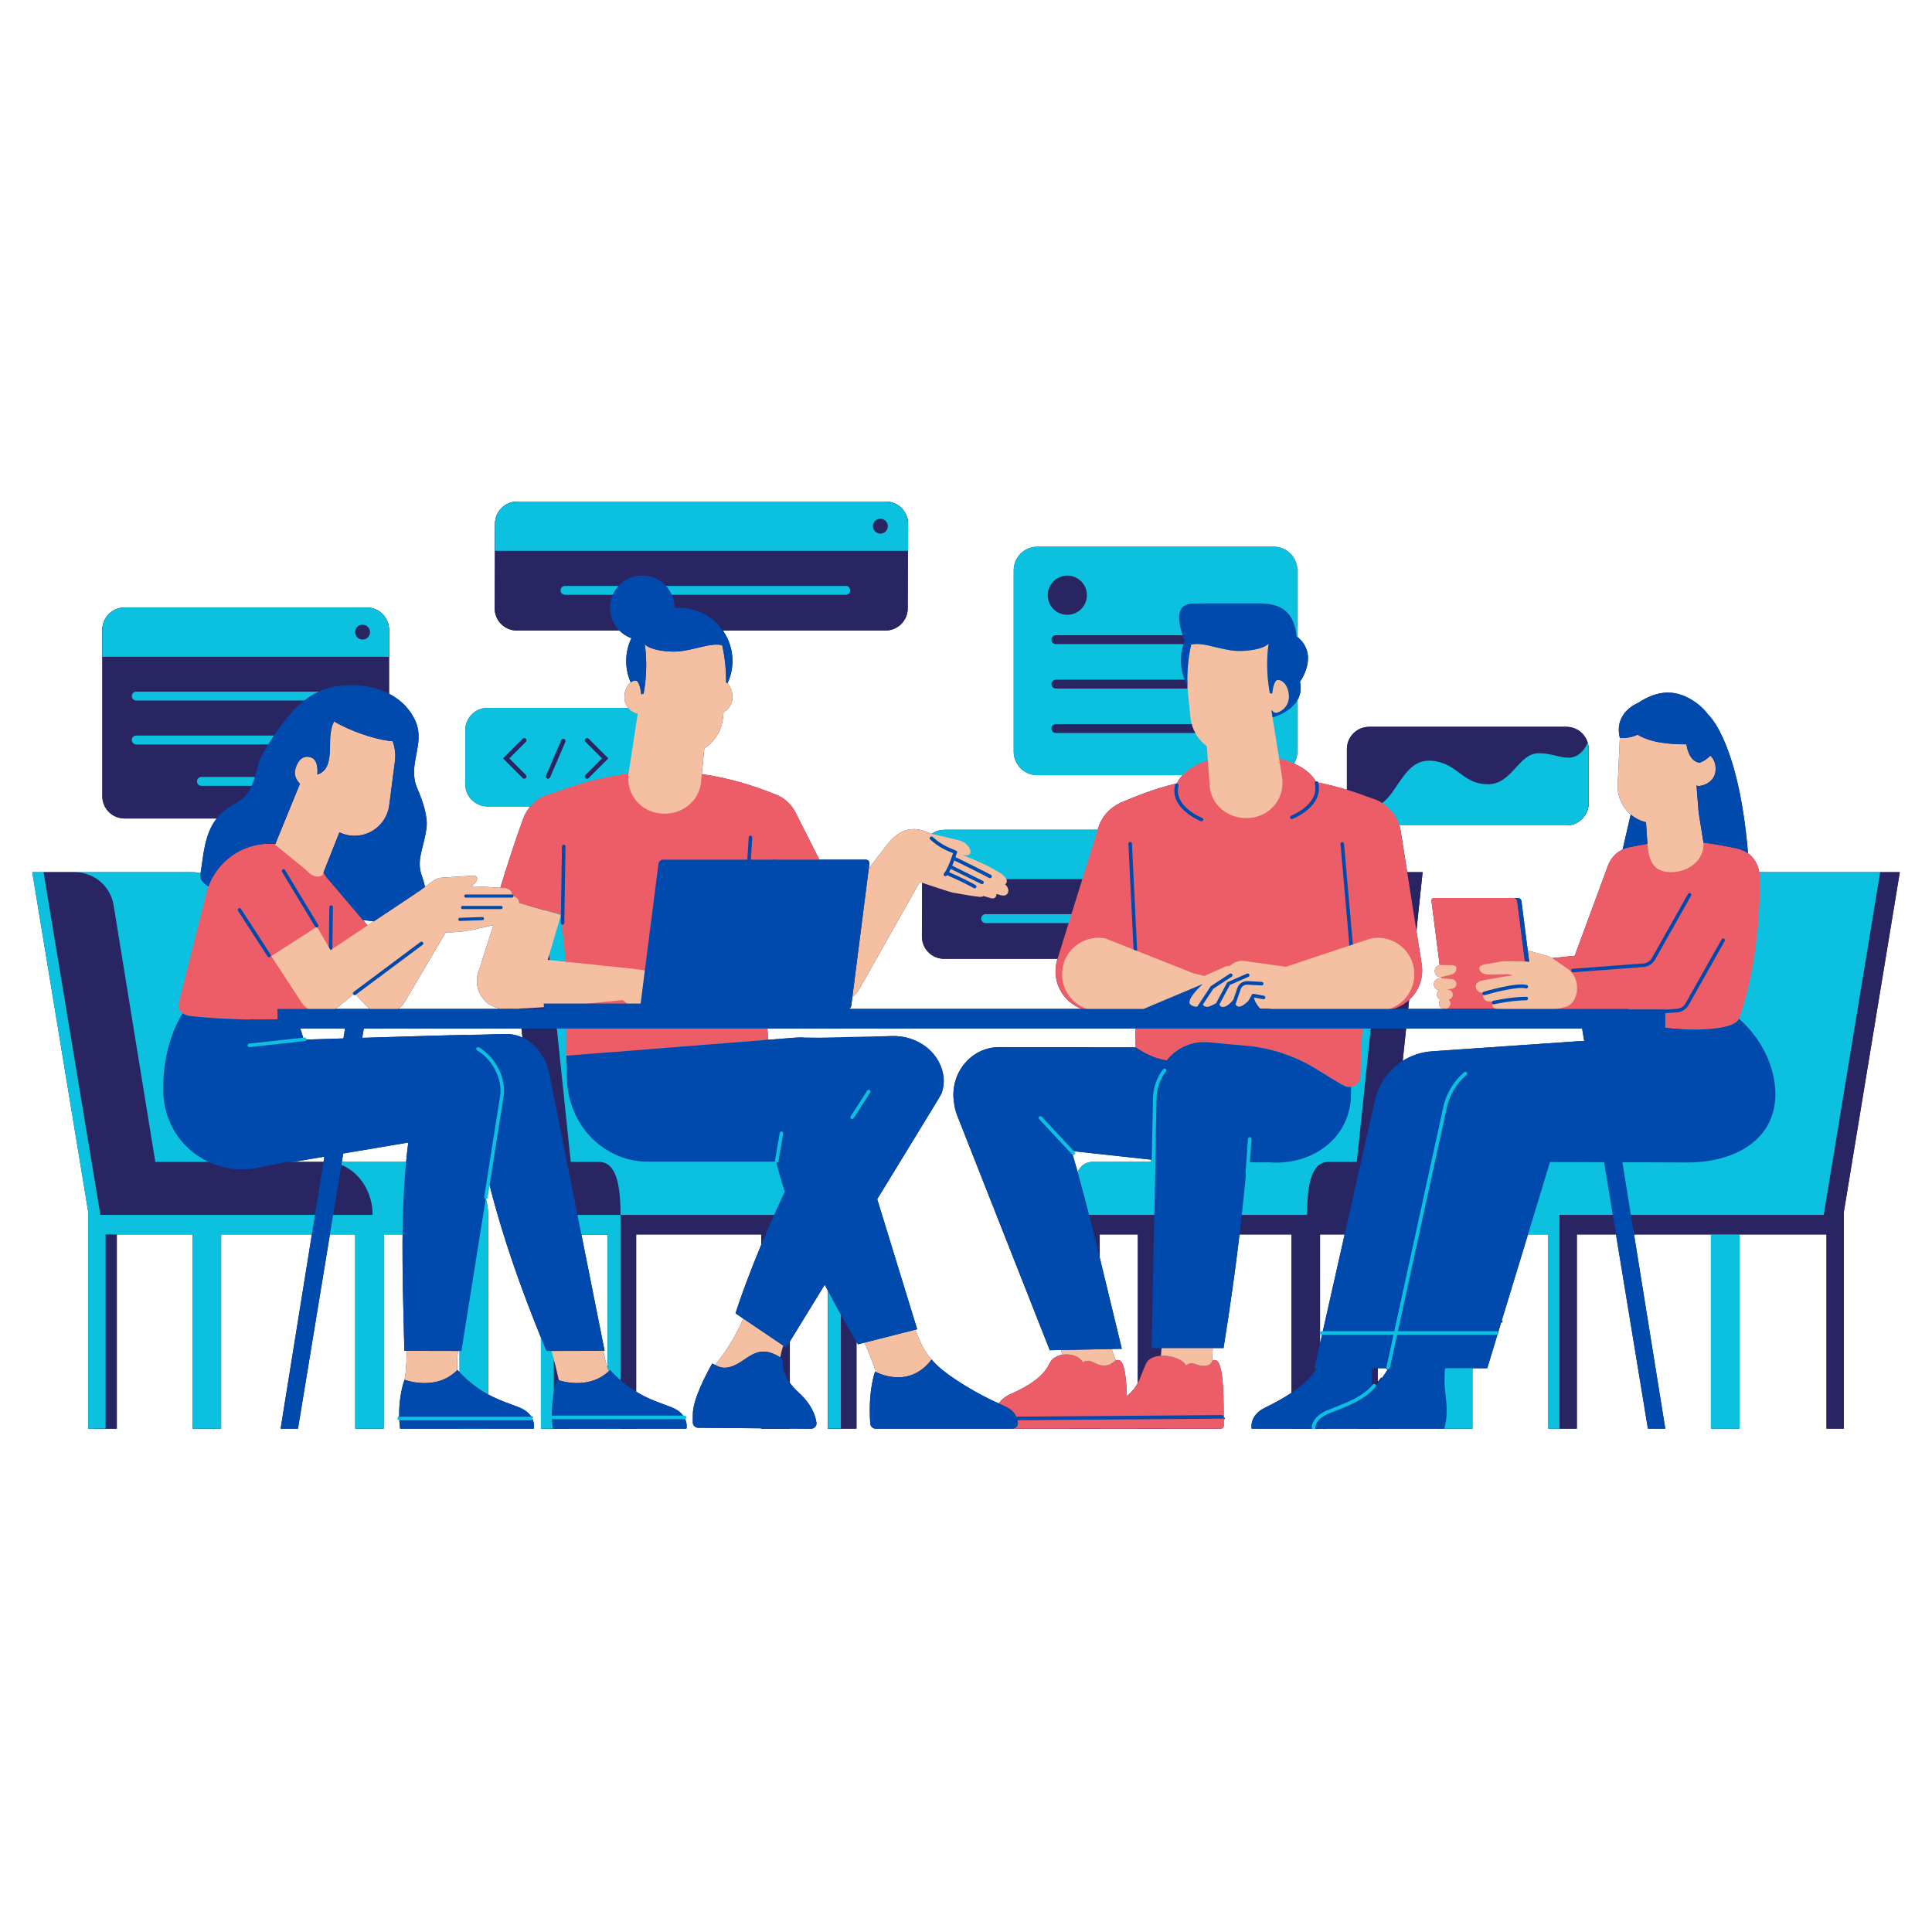<svg xmlns="http://www.w3.org/2000/svg" xmlns:xlink="http://www.w3.org/1999/xlink" width="500" viewBox="0 0 375 375" height="500" preserveAspectRatio="xMidYMid meet"><defs><clipPath id="3515d094e1"><path d="M 6 97.359 L 368.895 97.359 L 368.895 277.359 L 6 277.359 Z M 6 97.359 " clip-rule="nonzero"></path></clipPath><clipPath id="3877d56baf"><path d="M 8 97.359 L 368.895 97.359 L 368.895 277.359 L 8 277.359 Z M 8 97.359 " clip-rule="nonzero"></path></clipPath><clipPath id="7355b77fd0"><path d="M 6 97.359 L 365 97.359 L 365 277.359 L 6 277.359 Z M 6 97.359 " clip-rule="nonzero"></path></clipPath><clipPath id="799ed162c6"><path d="M 34 146 L 342 146 L 342 277.359 L 34 277.359 Z M 34 146 " clip-rule="nonzero"></path></clipPath><clipPath id="d2d716eb18"><path d="M 77 265 L 104 265 L 104 277.359 L 77 277.359 Z M 77 265 " clip-rule="nonzero"></path></clipPath><clipPath id="4a7e35d208"><path d="M 134 262 L 159 262 L 159 277.359 L 134 277.359 Z M 134 262 " clip-rule="nonzero"></path></clipPath><clipPath id="3389a97e10"><path d="M 107 265 L 134 265 L 134 277.359 L 107 277.359 Z M 107 265 " clip-rule="nonzero"></path></clipPath><clipPath id="388b36a511"><path d="M 31 162 L 345 162 L 345 277.359 L 31 277.359 Z M 31 162 " clip-rule="nonzero"></path></clipPath><clipPath id="4014211282"><path d="M 168 263 L 238 263 L 238 277.359 L 168 277.359 Z M 168 263 " clip-rule="nonzero"></path></clipPath><clipPath id="16cc7f3f21"><path d="M 48 201 L 291 201 L 291 277.359 L 48 277.359 Z M 48 201 " clip-rule="nonzero"></path></clipPath></defs><g clip-path="url(#3515d094e1)"><path fill="#292562" d="M 364.945 169.285 L 341.461 169.285 C 341.176 167.688 340.438 166.461 339.289 165.645 C 339.289 165.645 339.293 165.645 339.293 165.645 C 337.543 144.707 332.07 139.172 331.535 138.68 C 330.914 137.844 330.145 137.066 329.23 136.414 C 325.527 133.75 321.965 133.781 317.926 136.449 L 317.922 136.441 C 317.922 136.441 313.195 138.277 314.41 143.215 L 313.996 152.301 C 313.898 154.508 314.836 156.66 316.52 158.094 L 314.953 164.883 C 314.992 164.867 315.027 164.844 315.066 164.828 C 314.715 164.98 314.391 165.16 314.105 165.379 C 313.227 166.008 312.512 166.918 312.086 168.086 L 305.652 185.508 L 301.25 185.969 C 300.977 185.793 300.688 185.648 300.371 185.559 L 296.535 184.48 L 295.309 174.895 C 295.27 174.566 294.969 174.301 294.641 174.301 L 278.371 174.301 C 278.039 174.301 277.809 174.566 277.852 174.895 L 279.441 187.352 C 278.91 187.434 278.496 187.871 278.496 188.426 L 278.496 188.562 C 278.496 189.238 279.086 189.734 279.734 189.652 L 279.762 189.883 L 279.602 189.871 C 278.91 189.816 278.316 190.363 278.316 191.055 C 278.316 191.688 278.801 192.188 279.398 192.238 C 279.109 192.441 278.914 192.746 278.914 193.102 C 278.914 193.535 279.203 193.898 279.605 194.078 C 279.418 194.27 279.305 194.531 279.316 194.82 L 279.316 194.852 C 279.332 195.406 279.789 195.828 280.316 195.832 L 273.328 195.832 L 273.512 194.09 C 275.41 192.348 276.41 189.711 275.926 186.988 L 274.93 180.664 L 276.129 169.289 L 275.82 169.289 L 275.82 169.285 L 273.137 169.285 L 271.852 161.141 C 271.797 160.816 271.707 160.504 271.613 160.199 L 304.051 160.199 C 306.43 160.199 308.363 158.266 308.363 155.883 L 308.363 145.391 C 308.363 145.125 308.332 144.871 308.285 144.617 C 308.27 144.535 308.25 144.457 308.23 144.379 C 308.211 144.301 308.203 144.223 308.18 144.148 C 308.176 144.156 308.172 144.164 308.168 144.172 C 307.637 142.387 306.004 141.074 304.051 141.074 L 265.746 141.074 C 263.363 141.074 261.434 143.008 261.434 145.391 L 261.434 153.293 C 259.719 152.777 257.777 152.27 255.598 151.816 C 255.594 151.809 255.594 151.809 255.594 151.801 C 255.566 151.703 255.473 151.652 255.375 151.652 C 254.664 150.301 253.176 149.105 251.172 148.207 C 251.57 147.527 251.805 146.738 251.805 145.891 L 251.805 135.945 C 252.363 134.992 252.633 133.805 252.324 132.324 C 252.324 132.324 256.141 127.137 251.805 123.613 L 251.805 110.688 C 251.805 108.164 249.762 106.117 247.238 106.117 L 201.328 106.117 C 198.805 106.117 196.762 108.164 196.762 110.688 L 196.762 145.891 C 196.762 148.414 198.805 150.461 201.328 150.461 L 229.527 150.461 C 229.066 150.957 228.707 151.477 228.48 152.027 C 223.43 153.254 219.867 154.828 217.461 155.828 C 217.363 155.867 217.277 155.918 217.191 155.973 C 215.27 156.93 213.738 158.66 213.113 160.891 L 213.055 161.074 L 183.324 161.074 C 183.301 161.074 183.281 161.082 183.258 161.082 C 182.367 161.094 181.547 161.379 180.863 161.852 C 180.789 161.836 180.746 161.824 180.746 161.824 C 178.43 160.762 175.465 159.895 172.324 163.789 C 172.324 163.789 172.324 163.789 172.324 163.793 L 168.625 168.582 L 165.441 193.535 C 165.973 193.082 166.449 192.543 166.832 191.914 L 178.531 171.191 C 178.645 171.23 178.801 171.285 178.984 171.344 L 178.941 181.793 C 178.941 184.176 180.875 186.105 183.258 186.105 L 205.27 186.105 L 205.168 186.426 C 204.066 190.367 206.207 194.445 209.984 195.832 L 164.824 195.832 C 165.035 195.684 165.195 195.465 165.227 195.203 L 168.742 167.66 C 168.801 167.215 168.484 166.855 168.039 166.855 L 159.031 166.855 L 154.539 157.961 C 153.656 156.035 152.047 154.688 150.188 154.074 C 150.172 154.066 150.16 154.059 150.145 154.051 C 145.445 152.164 140.82 150.91 136.215 150.258 L 136.711 145.254 C 138.688 143.984 140.086 141.824 140.332 139.328 L 140.441 138.223 C 141.5 137.664 142.168 136.598 142.172 135.375 C 142.176 134.07 141.668 132.957 140.934 132.426 C 141.023 132.492 141.113 132.566 141.195 132.648 C 141.816 131.32 142.172 129.848 142.172 128.289 C 142.172 126.094 141.48 124.059 140.309 122.387 L 171.875 122.387 C 174.258 122.387 176.191 120.457 176.191 118.074 L 176.234 106.918 L 176.258 106.918 L 176.258 101.672 C 176.258 99.289 174.328 97.359 171.945 97.359 L 100.395 97.359 C 98.012 97.359 96.078 99.289 96.078 101.672 L 96.078 101.758 L 96.012 118.074 C 96.012 120.457 97.941 122.391 100.324 122.391 L 120.234 122.391 C 120.883 123.039 121.668 123.551 122.551 123.867 C 121.914 125.211 121.543 126.703 121.543 128.289 C 121.543 129.77 121.859 131.172 122.418 132.441 C 121.695 132.977 121.195 134.082 121.199 135.375 C 121.203 136.195 121.508 136.938 122.023 137.512 C 121.723 137.445 121.418 137.406 121.098 137.406 L 94.621 137.406 C 92.238 137.406 90.305 139.336 90.305 141.719 L 90.305 152.215 C 90.305 154.598 92.238 156.527 94.621 156.527 L 102.945 156.527 C 102.383 157.188 101.914 157.941 101.594 158.801 C 100.574 161.527 99.672 164.289 98.762 167.047 C 98.523 167.793 98.297 168.543 98.062 169.289 L 98.016 169.289 L 98.027 169.398 C 97.723 170.371 97.414 171.348 97.117 172.324 C 95.734 172.223 94.332 172.121 91.375 172.004 C 91.926 171.762 92.363 171.312 92.586 170.742 C 92.734 170.352 92.43 169.934 92.012 169.961 L 85.82 170.348 C 85.176 170.387 84.555 170.613 84.035 170.996 L 82.496 172.137 C 82.352 171.484 82.16 170.801 81.895 170.074 C 80.73 166.871 82.246 164.77 82.777 160.738 C 83.07 158.539 82.152 155.715 80.969 152.969 C 79.023 148.438 82.574 144.469 80.668 140.039 C 79.613 137.582 77.746 135.816 75.512 134.66 L 75.512 122.234 C 75.512 119.852 73.578 117.918 71.195 117.918 L 24.176 117.918 C 21.793 117.918 19.863 119.852 19.863 122.234 L 19.863 154.555 C 19.863 156.938 21.793 158.871 24.176 158.871 L 42.062 158.871 C 39.699 161.828 39.488 165.957 38.938 169.484 C 38.391 169.363 37.828 169.289 37.25 169.289 L 6.262 169.289 L 17.121 235.215 L 17.121 277.309 L 22.672 277.309 L 22.672 239.613 L 37.371 239.613 L 37.371 277.309 L 42.922 277.309 L 42.922 239.613 L 60.531 239.613 L 54.465 277.309 L 57.84 277.309 L 64.035 239.613 L 68.945 239.613 L 68.945 277.309 L 74.496 277.309 L 74.496 239.613 L 78.141 239.613 C 78.062 246.824 78.297 254.297 78.484 262.199 L 78.953 262.199 C 78.922 264.359 78.812 266.398 78.512 267.812 C 78.512 267.812 84.621 270.141 88.75 265.938 C 84.621 270.141 78.512 267.812 78.512 267.812 C 78.512 267.812 77.398 270.707 77.484 274.902 C 77.367 274.902 77.27 275 77.27 275.117 C 77.27 275.238 77.367 275.332 77.484 275.332 L 77.492 275.332 C 77.52 275.965 77.57 276.625 77.66 277.309 L 89.199 277.305 L 89.199 277.309 L 94.75 277.309 L 94.75 277.305 L 103.609 277.305 C 103.609 277.305 103.82 276.359 103.293 275.297 C 103.363 275.262 103.418 275.203 103.418 275.117 C 103.418 275 103.32 274.902 103.203 274.902 L 103.062 274.902 C 102.637 274.262 101.914 273.621 100.691 273.141 C 98.957 272.457 96.957 271.855 94.75 270.645 L 94.75 235.809 C 94.75 234.688 94.582 233.609 94.289 232.598 L 94.566 230.855 C 94.578 230.859 94.586 230.875 94.598 230.875 C 94.609 230.879 94.621 230.879 94.633 230.879 C 94.738 230.879 94.828 230.801 94.844 230.695 L 94.977 229.852 C 97.477 239.742 100.953 249.695 104.988 259.609 L 104.988 277.309 L 110.535 277.309 L 117.93 277.305 L 117.93 277.309 L 123.48 277.309 L 123.48 277.305 L 133.242 277.305 C 133.242 277.305 133.469 276.297 132.871 275.191 C 132.879 275.164 132.898 275.145 132.898 275.117 C 132.898 275.004 132.809 274.918 132.699 274.91 C 132.273 274.27 131.551 273.621 130.324 273.141 C 128.355 272.367 126.047 271.699 123.48 270.125 L 123.48 239.613 L 147.754 239.613 L 147.754 241.609 C 145.387 247.309 143.617 252.176 142.762 254.918 L 147.754 258.293 L 144.266 255.934 C 143.211 258.449 141.512 261.613 138.805 264.934 C 138.832 264.949 138.859 264.961 138.883 264.977 C 138.664 264.859 138.453 264.746 138.242 264.66 C 137.055 266.742 134.512 271.586 134.48 274.438 C 134.477 274.965 134.473 275.504 134.469 276.07 C 134.465 276.656 134.938 277.133 135.52 277.133 L 147.754 277.238 L 147.754 277.309 L 153.305 277.309 L 153.305 277.285 L 157.426 277.32 C 158.07 277.32 158.574 276.746 158.469 276.109 C 158.078 273.715 156.73 271.844 154.977 270.246 C 154.305 269.633 153.754 269.016 153.305 268.383 L 153.305 260.402 C 154.473 258.5 156.98 254.41 160.078 249.367 C 160.285 249.77 160.488 250.16 160.695 250.555 L 160.695 277.309 L 163.207 277.309 L 163.207 277.305 L 166.246 277.305 L 166.246 260.469 C 166.336 260.621 166.434 260.785 166.523 260.93 L 170.738 259.859 L 167.805 260.605 C 168.508 262.203 169.379 264.312 170.043 266.316 C 170.207 266.395 170.383 266.473 170.559 266.551 C 170.309 266.445 170.066 266.336 169.844 266.223 C 168.914 269.086 168.781 272.367 168.836 274.613 C 168.852 275.297 168.883 275.887 168.918 276.336 C 168.957 276.883 169.414 277.309 169.965 277.309 L 196.512 277.309 C 196.512 277.309 196.516 277.309 196.516 277.309 L 236.949 277.309 C 237.27 277.309 237.527 277.051 237.527 276.734 C 237.527 276.336 237.527 275.926 237.527 275.516 C 237.645 275.516 237.742 275.422 237.742 275.301 C 237.742 275.184 237.645 275.086 237.527 275.086 C 237.516 269.988 237.391 264.418 235.961 264.008 C 235.547 263.891 235.406 264.066 235.246 264.312 C 235.289 263.523 235.336 262.621 235.391 261.656 L 237.484 261.656 C 238.641 254.527 239.715 246.934 240.594 239.613 L 250.664 239.613 L 250.664 270.348 C 248.914 271.52 247.066 272.484 245.559 273.215 C 242.391 274.746 242.941 277.309 242.941 277.309 L 256.848 277.309 C 256.852 277.332 256.855 277.352 256.855 277.352 C 256.879 277.453 256.965 277.523 257.066 277.523 C 257.082 277.523 257.098 277.523 257.109 277.52 C 257.211 277.496 257.266 277.406 257.27 277.309 L 285.812 277.309 L 285.812 265.57 L 288.672 265.57 L 291.367 256.715 L 291.434 256.715 C 291.555 256.715 291.652 256.617 291.652 256.496 C 291.652 256.402 291.582 256.332 291.492 256.305 L 296.578 239.613 L 300.512 239.613 L 300.512 277.305 L 306.066 277.305 L 306.066 239.613 L 313.66 239.613 L 319.855 277.305 L 323.23 277.305 L 317.164 239.613 L 332.086 239.613 L 332.086 277.305 L 337.637 277.305 L 337.637 239.613 L 354.516 239.613 L 354.516 277.305 L 357.891 277.305 L 357.891 235.211 L 368.75 169.285 Z M 319.762 163.785 Z M 325.488 199.719 C 325.441 199.715 325.391 199.711 325.344 199.707 C 325.391 199.711 325.441 199.715 325.488 199.719 Z M 324.422 199.629 C 324.359 199.625 324.301 199.617 324.242 199.613 C 324.301 199.621 324.359 199.625 324.422 199.629 Z M 317.93 164.113 C 317.996 164.098 318.066 164.086 318.137 164.074 C 318.066 164.086 318 164.098 317.93 164.113 Z M 315.441 199.637 C 314.875 200.273 314.344 200.941 313.859 201.641 L 311.086 201.832 L 310.734 199.641 L 315.441 199.641 Z M 337.852 164.902 C 337.578 164.809 337.297 164.719 336.992 164.652 C 337.297 164.719 337.578 164.805 337.852 164.902 Z M 338.508 165.184 C 338.402 165.133 338.305 165.078 338.195 165.031 C 338.301 165.078 338.402 165.133 338.508 165.184 Z M 333.574 163.992 C 333.594 163.996 333.609 164 333.629 164.004 C 333.613 164 333.594 163.996 333.574 163.992 Z M 335.086 164.27 C 335.148 164.281 335.211 164.293 335.277 164.305 C 335.211 164.293 335.152 164.281 335.086 164.27 Z M 324.547 144.379 C 325.262 144.43 325.949 144.457 326.582 144.469 C 325.621 144.453 324.539 144.402 323.422 144.273 C 323.801 144.316 324.176 144.352 324.547 144.379 Z M 321.215 143.902 C 321.367 143.938 321.523 143.969 321.676 144 C 321.875 144.039 322.078 144.078 322.277 144.109 C 322.66 144.176 323.043 144.227 323.422 144.273 C 322.266 144.141 321.086 143.922 319.977 143.555 C 320.047 143.578 320.117 143.605 320.188 143.629 C 320.523 143.734 320.867 143.82 321.215 143.902 Z M 319.605 143.418 C 319.344 143.32 319.082 143.223 318.832 143.109 C 318.926 143.152 319.02 143.191 319.117 143.234 C 319.277 143.301 319.441 143.355 319.605 143.418 Z M 317.453 158.766 C 317.445 158.762 317.441 158.758 317.434 158.754 C 317.441 158.758 317.445 158.762 317.453 158.766 Z M 280.551 195.809 L 280.738 195.766 C 280.762 195.758 280.781 195.746 280.801 195.738 C 280.898 195.793 281.004 195.832 281.117 195.832 L 280.32 195.832 C 280.395 195.832 280.473 195.824 280.551 195.809 Z M 307.09 199.637 L 307.488 202.055 C 307.277 202.055 307.066 202.051 306.852 202.066 L 277.98 204.055 C 275.895 204.191 273.945 204.855 272.266 205.918 L 272.926 199.641 L 307.09 199.641 Z M 210.969 115.531 C 210.969 115.793 210.945 116.047 210.895 116.297 C 210.945 116.047 210.969 115.793 210.969 115.531 Z M 225.5 205.633 C 225.387 205.605 225.273 205.586 225.156 205.559 C 225.273 205.586 225.387 205.605 225.5 205.633 Z M 225.129 205.551 C 224.805 205.469 224.465 205.359 224.121 205.238 C 224.465 205.359 224.805 205.469 225.129 205.551 Z M 212.09 225.52 C 210.738 225.52 209.809 226.246 209.168 227.461 C 208.797 226.148 208.426 224.859 208.051 223.605 C 208.082 223.598 208.113 223.594 208.141 223.57 C 208.18 223.531 208.195 223.484 208.199 223.434 L 223.465 225.094 L 223.422 225.52 Z M 213.449 239.613 L 220.844 239.613 L 220.844 268.434 C 220.441 269.199 219.93 269.922 219.086 270.656 C 218.957 270.77 218.84 270.883 218.723 270.996 C 218.609 267.375 218.262 264.305 217.215 264.008 C 216.855 263.906 216.621 264.016 216.375 264.195 C 216.445 264.145 216.512 264.098 216.582 264.062 C 216.34 263.496 216.07 262.816 215.773 261.84 L 217.746 261.801 C 216.277 255.836 214.863 249.844 213.449 244.047 Z M 215.438 264.832 C 215.406 264.848 215.375 264.859 215.34 264.871 C 215.375 264.859 215.406 264.848 215.438 264.832 Z M 215.008 264.973 C 214.961 264.984 214.918 264.996 214.867 265.004 C 214.918 264.996 214.961 264.984 215.008 264.973 Z M 206.805 262.891 C 206.812 262.891 206.82 262.887 206.828 262.887 C 206.82 262.887 206.812 262.891 206.805 262.891 Z M 253.707 235.805 L 261.852 235.805 L 252.535 235.805 Z M 256.219 239.613 L 260.992 239.613 L 256.219 260.77 Z M 203.363 115.531 C 203.363 115.793 203.387 116.047 203.438 116.297 C 203.387 116.047 203.363 115.793 203.363 115.531 Z M 90.969 200.965 C 90.863 200.941 90.758 200.906 90.652 200.891 C 90.281 200.832 79.254 201.16 70.312 201.441 L 70.609 199.637 L 101.219 199.637 L 101.402 201.391 C 100.324 200.902 99.137 200.648 97.895 200.703 C 97.895 200.699 95.184 200.812 90.969 200.965 Z M 52.797 197.902 C 52.762 197.902 52.727 197.902 52.695 197.906 C 52.727 197.902 52.762 197.902 52.797 197.902 Z M 53.863 197.883 C 53.859 197.883 53.855 197.883 53.855 197.883 C 53.859 197.883 53.859 197.883 53.863 197.883 Z M 51.613 197.914 C 51.605 197.914 51.598 197.914 51.594 197.914 C 51.598 197.914 51.605 197.914 51.613 197.914 Z M 59.574 195.656 C 59.66 195.723 59.754 195.773 59.84 195.832 L 59.5 195.832 Z M 71.352 179.629 L 70.465 178.59 C 71.184 178.676 71.875 178.758 72.547 178.832 Z M 51.266 163.809 C 51.617 163.777 51.969 163.762 52.324 163.762 C 51.969 163.762 51.617 163.777 51.266 163.809 Z M 46.449 165.223 C 46.574 165.152 46.703 165.086 46.832 165.023 C 46.703 165.086 46.574 165.152 46.449 165.223 Z M 47.328 164.801 C 47.477 164.734 47.629 164.672 47.781 164.613 C 47.629 164.672 47.477 164.734 47.328 164.801 Z M 48.258 164.441 C 48.426 164.383 48.598 164.332 48.77 164.281 C 48.598 164.332 48.426 164.383 48.258 164.441 Z M 49.227 164.152 C 49.418 164.102 49.609 164.062 49.805 164.023 C 49.609 164.062 49.418 164.102 49.227 164.152 Z M 50.23 163.938 C 50.453 163.902 50.68 163.875 50.91 163.848 C 50.68 163.875 50.457 163.902 50.23 163.938 Z M 44.941 166.152 C 44.984 166.121 45.027 166.086 45.07 166.059 C 45.027 166.09 44.984 166.121 44.941 166.152 Z M 45.633 165.691 C 45.73 165.629 45.828 165.566 45.926 165.508 C 45.828 165.566 45.73 165.629 45.633 165.691 Z M 41.254 170.32 C 41.258 170.309 41.266 170.297 41.27 170.285 C 41.266 170.297 41.258 170.309 41.254 170.32 Z M 57.996 225.348 L 62.961 224.508 L 62.801 225.52 L 55.879 225.52 C 56.559 225.512 57.262 225.473 57.996 225.348 Z M 59.172 201.793 C 59.172 201.785 59.176 201.781 59.176 201.777 C 59.164 201.656 59.051 201.566 58.938 201.586 L 58.898 201.59 C 58.727 200.988 58.512 200.312 58.289 199.641 L 66.969 199.641 L 66.66 201.555 C 62.855 201.676 59.918 201.77 59.172 201.793 Z M 65.066 195.832 C 65.207 195.738 65.355 195.664 65.488 195.555 L 68.621 192.984 C 68.664 193.039 68.727 193.066 68.789 193.066 C 68.836 193.066 68.887 193.047 68.926 193.016 L 68.98 192.969 L 70.77 194.867 L 71.113 195.234 C 71.324 195.457 71.566 195.652 71.824 195.832 Z M 100.746 195.766 C 100.762 195.766 100.773 195.766 100.789 195.766 C 100.797 195.766 100.805 195.766 100.809 195.766 L 100.816 195.832 L 98.031 195.832 C 98.828 195.832 99.75 195.809 100.746 195.766 Z M 117.93 265.566 C 117.605 264.574 117.34 263.426 117.094 262.195 L 117.352 262.195 L 112.848 239.613 L 117.93 239.613 Z M 117.93 266.332 L 117.93 266.344 C 115.555 268.434 112.668 268.605 110.641 268.367 C 112.664 268.602 115.555 268.426 117.93 266.332 Z M 120.441 235.805 L 121.609 235.805 Z M 122.887 132.184 C 122.797 132.215 122.711 132.262 122.625 132.309 C 122.711 132.258 122.797 132.219 122.887 132.184 Z M 123.371 132.094 C 123.246 132.094 123.125 132.121 123.004 132.152 C 123.125 132.117 123.246 132.098 123.371 132.094 Z M 86.512 180.973 C 87.785 180.996 89.336 180.898 91.195 180.57 L 91.258 180.586 C 91.258 180.586 91.941 180.438 92.852 180.234 C 93.742 180.035 94.852 179.781 95.77 179.559 L 93.055 188.055 C 92.695 188.891 92.543 189.754 92.574 190.594 C 92.516 192.551 94.234 195.832 98.016 195.832 L 77.273 195.832 C 77.801 195.457 78.266 194.973 78.617 194.375 Z M 66.355 225.52 L 66.621 223.895 L 79.242 221.766 C 79.086 223.012 78.949 224.266 78.828 225.52 Z M 88.879 262.219 L 89.199 262.219 L 89.199 266.328 C 89.062 266.184 88.926 266.051 88.789 265.898 C 88.777 265.91 88.762 265.922 88.754 265.934 C 88.703 264.82 88.762 263.547 88.879 262.219 Z M 140.391 265.465 C 140.438 265.469 140.484 265.473 140.531 265.473 C 140.484 265.473 140.438 265.469 140.391 265.465 Z M 139.156 265.109 C 139.188 265.125 139.215 265.137 139.246 265.152 C 139.215 265.137 139.188 265.125 139.156 265.109 Z M 139.527 265.27 C 139.551 265.277 139.574 265.289 139.598 265.297 C 139.574 265.289 139.551 265.277 139.527 265.27 Z M 139.973 265.406 C 140 265.41 140.027 265.414 140.051 265.422 C 140.027 265.414 140 265.41 139.973 265.406 Z M 140.879 265.465 C 140.93 265.461 140.98 265.461 141.031 265.453 C 140.98 265.461 140.93 265.461 140.879 265.465 Z M 142.312 265.117 C 142.277 265.133 142.25 265.148 142.215 265.16 C 142.246 265.148 142.277 265.133 142.312 265.117 Z M 173.941 267.328 C 174.086 267.332 174.23 267.34 174.375 267.34 C 174.23 267.34 174.086 267.332 173.941 267.328 Z M 170.598 266.562 C 170.766 266.633 170.941 266.699 171.117 266.762 C 170.938 266.699 170.766 266.633 170.598 266.562 Z M 171.199 266.793 C 171.367 266.848 171.535 266.902 171.711 266.953 C 171.535 266.902 171.367 266.848 171.199 266.793 Z M 171.84 266.992 C 172.004 267.035 172.168 267.078 172.336 267.113 C 172.168 267.078 172.004 267.035 171.84 266.992 Z M 172.516 267.152 C 172.676 267.184 172.832 267.215 172.992 267.238 C 172.832 267.215 172.676 267.184 172.516 267.152 Z M 173.219 267.266 C 173.367 267.285 173.52 267.305 173.672 267.316 C 173.52 267.305 173.367 267.285 173.219 267.266 Z M 179.852 264.98 C 179.953 264.879 180.059 264.785 180.16 264.676 C 180.059 264.785 179.953 264.879 179.852 264.98 Z M 174.68 267.324 C 174.816 267.32 174.953 267.312 175.094 267.301 C 174.953 267.316 174.816 267.32 174.68 267.324 Z M 175.426 267.254 C 175.559 267.234 175.691 267.219 175.824 267.195 C 175.691 267.219 175.559 267.234 175.426 267.254 Z M 176.18 267.109 C 176.305 267.078 176.434 267.051 176.559 267.012 C 176.434 267.051 176.305 267.078 176.18 267.109 Z M 176.93 266.879 C 177.051 266.836 177.172 266.797 177.297 266.742 C 177.172 266.793 177.051 266.836 176.93 266.879 Z M 177.676 266.559 C 177.793 266.5 177.914 266.449 178.031 266.383 C 177.914 266.449 177.793 266.5 177.676 266.559 Z M 178.41 266.145 C 178.523 266.07 178.641 266.004 178.754 265.922 C 178.641 266.004 178.523 266.07 178.41 266.145 Z M 179.133 265.625 C 179.246 265.535 179.355 265.453 179.465 265.355 C 179.355 265.453 179.246 265.535 179.133 265.625 Z M 180.828 263.875 C 180.824 263.879 180.824 263.879 180.82 263.883 C 179.465 262.328 178.602 260.715 177.707 258.086 L 178.02 258.004 L 170.266 232.754 C 176.793 222.094 182.652 212.516 182.723 212.324 C 182.934 211.766 183.062 211.195 183.125 210.625 C 183.188 210.172 183.203 209.711 183.16 209.25 C 182.715 204.438 178.203 200.855 172.898 201.102 L 157.809 201.891 C 156.789 201.492 155.672 201.305 154.547 201.395 L 149.09 201.824 C 149.051 201.098 149.004 200.371 148.961 199.641 L 220.34 199.641 C 220.34 199.664 220.34 199.688 220.344 199.711 L 220.438 203.297 C 220.438 203.297 220.438 203.27 220.438 203.254 C 220.438 203.281 220.438 203.301 220.438 203.301 L 220.438 203.305 L 193.887 203.246 C 188.492 203.289 184.387 208.258 185.145 213.82 C 185.152 213.863 185.164 213.906 185.168 213.949 C 185.254 214.844 185.48 215.758 185.855 216.68 L 203.758 262.082 L 207.898 262 L 205.934 262.039 C 206.02 262.305 206.109 262.602 206.203 262.949 C 205.148 263.125 204.172 263.664 203.691 264.684 C 202.535 267.129 199.934 268.918 196.023 270.66 C 195.059 271.09 194.355 271.715 193.844 272.406 C 193.406 272.211 192.957 272.004 192.48 271.773 C 188.293 269.734 182.891 266.453 180.828 263.875 Z M 220.426 202.781 C 220.426 202.809 220.426 202.828 220.426 202.855 C 220.426 202.828 220.426 202.809 220.426 202.781 Z M 220.434 203.066 C 220.434 203.078 220.434 203.082 220.434 203.094 C 220.434 203.082 220.434 203.078 220.434 203.066 Z M 197.27 275.082 C 197.184 274.898 197.078 274.715 196.949 274.531 C 197.078 274.715 197.184 274.898 197.27 275.082 Z M 196.871 274.418 C 196.812 274.344 196.75 274.273 196.688 274.199 C 196.75 274.273 196.812 274.344 196.871 274.418 Z M 196.5 274.008 C 196.441 273.949 196.387 273.887 196.32 273.828 C 196.387 273.887 196.441 273.949 196.5 274.008 Z M 195.875 273.477 C 195.82 273.438 195.758 273.398 195.703 273.363 C 195.758 273.398 195.82 273.438 195.875 273.477 Z M 195.25 273.086 C 195.184 273.047 195.117 273.008 195.047 272.973 C 195.117 273.008 195.184 273.047 195.25 273.086 Z M 196.965 277.203 C 196.965 277.203 196.961 277.207 196.957 277.207 C 196.961 277.207 196.965 277.203 196.965 277.203 Z M 197.309 276.945 C 197.312 276.938 197.316 276.93 197.324 276.922 C 197.316 276.93 197.312 276.938 197.309 276.945 Z M 197.523 276.566 C 197.531 276.543 197.531 276.52 197.535 276.496 C 197.531 276.52 197.531 276.543 197.523 276.566 Z M 197.566 276.348 C 197.574 276.273 197.57 276.195 197.562 276.117 C 197.535 275.918 197.488 275.715 197.43 275.516 C 197.488 275.715 197.535 275.918 197.562 276.117 C 197.57 276.195 197.574 276.273 197.566 276.348 Z M 226.824 263.227 C 226.84 263.23 226.859 263.23 226.875 263.234 C 226.859 263.23 226.84 263.23 226.824 263.227 Z M 228.289 263.609 C 228.305 263.613 228.316 263.621 228.332 263.625 C 228.316 263.621 228.305 263.613 228.289 263.609 Z M 228.863 263.867 C 228.918 263.895 228.965 263.922 229.016 263.953 C 228.965 263.922 228.918 263.895 228.863 263.867 Z M 229.371 264.172 C 229.422 264.211 229.473 264.246 229.523 264.285 C 229.473 264.246 229.422 264.211 229.371 264.172 Z M 229.793 264.535 C 229.832 264.57 229.871 264.609 229.906 264.648 C 229.871 264.609 229.832 264.57 229.793 264.535 Z M 233.699 265.125 C 233.824 265.125 233.938 265.117 234.043 265.105 C 233.938 265.117 233.824 265.125 233.699 265.125 Z M 234.145 265.09 C 234.207 265.078 234.273 265.07 234.328 265.055 C 234.273 265.07 234.207 265.078 234.145 265.09 Z M 234.426 265.023 C 234.473 265.008 234.52 264.992 234.562 264.973 C 234.52 264.992 234.473 265.008 234.426 265.023 Z M 234.645 264.934 C 234.684 264.914 234.719 264.895 234.75 264.871 C 234.719 264.895 234.684 264.914 234.645 264.934 Z M 234.82 264.824 C 234.852 264.801 234.879 264.777 234.902 264.754 C 234.879 264.777 234.852 264.801 234.82 264.824 Z M 234.957 264.703 C 234.984 264.676 235.012 264.645 235.035 264.617 C 235.012 264.648 234.984 264.676 234.957 264.703 Z M 235.121 264.504 C 235.133 264.488 235.145 264.473 235.156 264.457 C 235.145 264.473 235.133 264.488 235.121 264.504 Z M 268.289 267.414 C 268.195 267.348 268.059 267.367 267.992 267.465 C 267.816 267.715 267.617 267.949 267.414 268.18 L 267.414 265.57 L 269.023 265.57 C 269.023 265.668 269.078 265.758 269.18 265.781 C 269.195 265.785 269.211 265.785 269.227 265.785 C 269.324 265.785 269.414 265.715 269.434 265.617 L 269.445 265.57 L 269.492 265.57 C 269.266 265.961 268.891 266.547 268.289 267.414 Z M 300.871 225.52 L 300.875 225.508 L 303.492 225.52 Z M 300.871 225.52 " fill-opacity="1" fill-rule="nonzero"></path></g><g clip-path="url(#3877d56baf)"><path fill="#292562" d="M 368.754 169.285 L 357.895 235.215 L 357.895 277.305 L 354.52 277.305 L 354.52 239.613 L 306.066 239.613 L 306.066 277.305 L 302.691 277.305 L 302.691 235.805 L 353.988 235.805 L 364.945 169.289 L 368.754 169.289 Z M 207.898 277.305 L 213.449 277.305 L 213.449 239.613 L 220.844 239.613 L 220.844 277.305 L 226.395 277.305 L 226.395 239.613 L 250.668 239.613 L 250.668 277.305 L 256.219 277.305 L 256.219 239.613 L 263.609 239.613 L 263.609 277.305 L 267.414 277.305 L 267.414 235.805 L 207.898 235.805 Z M 268.578 175.59 L 263.359 225.52 L 257.895 225.52 C 254.473 225.52 253.707 230.125 253.707 235.805 L 269.16 235.805 L 269.16 235.359 L 276.129 169.289 L 273.422 169.289 C 271.035 169.285 268.996 171.945 268.578 175.59 Z M 63.207 225.52 L 30.145 225.52 L 22.035 175.59 C 21.387 171.945 18.211 169.285 14.508 169.285 L 8.453 169.285 L 19.488 235.805 L 18.863 235.805 L 18.863 277.305 L 22.672 277.305 L 22.672 235.805 L 72.32 235.805 C 72.32 230.125 68.242 225.52 63.207 225.52 Z M 106.73 277.305 L 110.539 277.305 L 110.539 239.613 L 117.93 239.613 L 117.93 277.305 L 123.48 277.305 L 123.48 239.613 L 147.754 239.613 L 147.754 277.305 L 153.305 277.305 L 153.305 239.613 L 160.695 239.613 L 160.695 277.305 L 166.246 277.305 L 166.246 235.805 L 106.73 235.805 Z M 120.441 235.805 C 120.441 230.125 119.676 225.52 116.25 225.52 L 110.785 225.52 L 105.57 175.59 C 105.152 171.945 103.109 169.285 100.727 169.285 L 98.02 169.285 L 104.988 235.359 L 104.988 235.805 Z M 217.516 186.105 C 219.898 186.105 221.828 184.176 221.828 181.793 L 221.898 165.391 C 221.898 163.008 219.965 161.074 217.582 161.074 L 183.324 161.074 C 180.945 161.074 179.012 163.008 179.012 165.391 L 178.945 181.793 C 178.945 184.176 180.875 186.105 183.258 186.105 L 217.516 186.105 M 71.199 158.867 C 73.582 158.867 75.512 156.938 75.512 154.555 L 75.512 122.23 C 75.512 119.848 73.582 117.918 71.199 117.918 L 24.18 117.918 C 21.797 117.918 19.863 119.848 19.863 122.23 L 19.863 154.555 C 19.863 156.938 21.797 158.867 24.18 158.867 L 71.199 158.867 M 210.969 115.531 C 210.969 113.43 209.266 111.727 207.168 111.727 C 205.066 111.727 203.363 113.43 203.363 115.531 C 203.363 117.633 205.066 119.332 207.168 119.332 C 209.266 119.332 210.969 117.633 210.969 115.531 M 244.777 124.156 C 244.777 123.68 244.391 123.297 243.914 123.297 L 204.953 123.297 C 204.477 123.297 204.09 123.68 204.09 124.156 C 204.09 124.633 204.477 125.02 204.953 125.02 L 243.914 125.02 C 244.391 125.02 244.777 124.633 244.777 124.156 Z M 244.777 132.785 C 244.777 132.309 244.391 131.922 243.914 131.922 L 204.953 131.922 C 204.477 131.922 204.09 132.309 204.09 132.785 C 204.09 133.262 204.477 133.648 204.953 133.648 L 243.914 133.648 C 244.391 133.648 244.777 133.262 244.777 132.785 Z M 244.777 141.414 C 244.777 140.938 244.391 140.551 243.914 140.551 L 204.953 140.551 C 204.477 140.551 204.09 140.938 204.09 141.414 C 204.09 141.891 204.477 142.277 204.953 142.277 L 243.914 142.277 C 244.391 142.277 244.777 141.891 244.777 141.414 Z M 171.875 122.391 C 174.258 122.391 176.191 120.457 176.191 118.074 L 176.258 101.672 C 176.258 99.289 174.328 97.359 171.945 97.359 L 100.395 97.359 C 98.012 97.359 96.082 99.289 96.082 101.672 L 96.012 118.074 C 96.012 120.457 97.945 122.391 100.328 122.391 L 171.875 122.391 M 172.324 102.141 C 172.324 101.34 171.676 100.695 170.879 100.695 C 170.082 100.695 169.438 101.344 169.438 102.141 C 169.438 102.934 170.082 103.582 170.879 103.582 C 171.676 103.582 172.324 102.938 172.324 102.141 M 304.051 141.074 L 265.746 141.074 C 263.363 141.074 261.434 143.008 261.434 145.391 L 261.434 155.883 C 261.434 158.266 263.363 160.199 265.746 160.199 L 304.051 160.199 C 306.43 160.199 308.363 158.266 308.363 155.883 L 308.363 145.391 C 308.363 143.008 306.43 141.074 304.051 141.074 M 71.82 122.699 C 71.82 121.898 71.176 121.254 70.379 121.254 C 69.582 121.254 68.938 121.902 68.938 122.699 C 68.938 123.492 69.582 124.141 70.379 124.141 C 71.176 124.141 71.82 123.492 71.82 122.699 M 102.07 143.387 C 101.902 143.219 101.629 143.219 101.461 143.387 L 97.641 147.203 L 101.461 151.023 C 101.543 151.105 101.656 151.148 101.766 151.148 C 101.875 151.148 101.984 151.105 102.07 151.023 C 102.238 150.855 102.238 150.582 102.07 150.414 L 98.859 147.203 L 102.07 143.996 C 102.238 143.828 102.238 143.555 102.07 143.387 Z M 114.258 143.387 C 114.09 143.219 113.816 143.219 113.648 143.387 C 113.48 143.555 113.48 143.828 113.648 143.996 L 116.859 147.203 L 113.648 150.414 C 113.48 150.582 113.48 150.855 113.648 151.023 C 113.734 151.105 113.844 151.148 113.953 151.148 C 114.062 151.148 114.176 151.105 114.258 151.023 L 118.078 147.203 Z M 109.512 143.438 C 109.293 143.348 109.039 143.445 108.945 143.664 L 105.98 150.547 C 105.887 150.766 105.988 151.02 106.207 151.113 C 106.262 151.137 106.32 151.148 106.375 151.148 C 106.543 151.148 106.703 151.055 106.773 150.891 L 109.738 144.008 C 109.832 143.785 109.73 143.535 109.512 143.438 Z M 109.512 143.438 " fill-opacity="1" fill-rule="nonzero"></path></g><g clip-path="url(#7355b77fd0)"><path fill="#0cc0df" d="M 121.098 137.406 L 94.621 137.406 C 92.238 137.406 90.309 139.336 90.309 141.719 L 90.309 152.211 C 90.309 154.594 92.238 156.527 94.621 156.527 L 121.098 156.527 C 123.48 156.527 125.414 154.594 125.414 152.211 L 125.414 141.719 C 125.414 139.336 123.48 137.406 121.098 137.406 Z M 102.07 150.414 C 102.238 150.582 102.238 150.855 102.07 151.023 C 101.984 151.105 101.875 151.148 101.766 151.148 C 101.656 151.148 101.543 151.105 101.461 151.023 L 97.641 147.203 L 101.461 143.383 C 101.629 143.215 101.902 143.215 102.07 143.383 C 102.238 143.551 102.238 143.824 102.07 143.992 L 98.859 147.203 Z M 109.738 144.004 L 106.773 150.887 C 106.703 151.051 106.543 151.148 106.375 151.148 C 106.32 151.148 106.262 151.137 106.207 151.113 C 105.988 151.02 105.887 150.766 105.98 150.547 L 108.945 143.664 C 109.039 143.445 109.293 143.348 109.512 143.438 C 109.73 143.535 109.832 143.785 109.738 144.004 Z M 114.258 151.023 C 114.176 151.105 114.066 151.148 113.953 151.148 C 113.844 151.148 113.734 151.105 113.648 151.023 C 113.48 150.855 113.48 150.582 113.648 150.414 L 116.859 147.203 L 113.648 143.992 C 113.48 143.828 113.48 143.555 113.648 143.383 C 113.816 143.215 114.09 143.215 114.262 143.383 L 118.078 147.203 Z M 179.012 170.637 L 179.012 165.391 C 179.012 163.008 180.941 161.078 183.324 161.078 L 217.582 161.078 C 219.965 161.078 221.898 163.008 221.898 165.391 L 221.898 170.637 Z M 211.09 179.168 L 191.305 179.168 C 190.828 179.168 190.441 178.781 190.441 178.305 C 190.441 177.828 190.828 177.441 191.305 177.441 L 211.09 177.441 C 211.566 177.441 211.953 177.828 211.953 178.305 C 211.953 178.781 211.566 179.168 211.09 179.168 Z M 56.273 152.531 L 39.102 152.531 C 38.629 152.531 38.242 152.145 38.242 151.668 C 38.242 151.191 38.625 150.805 39.102 150.805 L 56.273 150.805 C 56.75 150.805 57.137 151.191 57.137 151.668 C 57.137 152.145 56.75 152.531 56.273 152.531 Z M 68.934 144.496 L 26.441 144.496 C 25.965 144.496 25.578 144.109 25.578 143.633 C 25.578 143.156 25.965 142.77 26.441 142.77 L 68.934 142.77 C 69.41 142.77 69.797 143.156 69.797 143.633 C 69.797 144.109 69.41 144.496 68.934 144.496 Z M 68.934 135.973 L 26.441 135.973 C 25.965 135.973 25.578 135.586 25.578 135.109 C 25.578 134.633 25.965 134.246 26.441 134.246 L 68.934 134.246 C 69.41 134.246 69.797 134.633 69.797 135.109 C 69.797 135.586 69.41 135.973 68.934 135.973 Z M 247.238 106.117 L 201.328 106.117 C 198.805 106.117 196.762 108.164 196.762 110.688 L 196.762 145.891 C 196.762 148.414 198.805 150.461 201.328 150.461 L 247.238 150.461 C 249.762 150.461 251.805 148.414 251.805 145.891 L 251.805 110.688 C 251.809 108.164 249.762 106.117 247.238 106.117 Z M 207.164 111.727 C 209.266 111.727 210.969 113.43 210.969 115.531 C 210.969 117.633 209.266 119.332 207.164 119.332 C 205.062 119.332 203.363 117.629 203.363 115.531 C 203.363 113.43 205.066 111.727 207.164 111.727 Z M 243.914 142.277 L 204.953 142.277 C 204.477 142.277 204.09 141.891 204.09 141.414 C 204.09 140.938 204.477 140.551 204.953 140.551 L 243.914 140.551 C 244.391 140.551 244.777 140.938 244.777 141.414 C 244.777 141.891 244.391 142.277 243.914 142.277 Z M 243.914 133.648 L 204.953 133.648 C 204.477 133.648 204.09 133.262 204.09 132.785 C 204.09 132.309 204.477 131.922 204.953 131.922 L 243.914 131.922 C 244.391 131.922 244.777 132.309 244.777 132.785 C 244.777 133.262 244.391 133.648 243.914 133.648 Z M 243.914 125.02 L 204.953 125.02 C 204.477 125.02 204.09 124.633 204.09 124.156 C 204.09 123.68 204.477 123.297 204.953 123.297 L 243.914 123.297 C 244.391 123.297 244.777 123.68 244.777 124.156 C 244.777 124.633 244.391 125.02 243.914 125.02 Z M 171.945 97.359 L 100.395 97.359 C 98.012 97.359 96.082 99.289 96.082 101.672 L 96.082 106.918 L 176.258 106.918 L 176.258 101.672 C 176.258 99.289 174.328 97.359 171.945 97.359 Z M 170.879 103.582 C 170.082 103.582 169.438 102.938 169.438 102.141 C 169.438 101.344 170.082 100.695 170.879 100.695 C 171.676 100.695 172.324 101.344 172.324 102.141 C 172.324 102.938 171.676 103.582 170.879 103.582 Z M 164.16 115.449 L 109.668 115.449 C 109.191 115.449 108.805 115.062 108.805 114.586 C 108.805 114.109 109.191 113.727 109.668 113.727 L 164.16 113.727 C 164.637 113.727 165.023 114.109 165.023 114.586 C 165.023 115.062 164.637 115.449 164.16 115.449 Z M 308.363 155.883 C 308.363 158.266 306.43 160.199 304.047 160.199 L 265.746 160.199 C 263.363 160.199 261.43 158.266 261.43 155.883 L 261.43 154.586 C 262.676 156.836 266.609 158.98 270.316 153.676 C 272.797 150.129 274.332 147.008 278.66 147.758 C 283.074 148.523 284.082 152.227 288.809 152.227 C 293.535 152.227 294.715 146.207 298.641 146.207 C 301.188 146.207 302.504 147.035 304.43 147.066 C 306.02 147.09 307.371 145.992 308.18 144.148 C 308.297 144.543 308.363 144.957 308.363 145.391 L 308.363 155.883 M 71.199 117.918 L 24.18 117.918 C 21.797 117.918 19.863 119.848 19.863 122.23 L 19.863 127.477 L 75.512 127.477 L 75.512 122.23 C 75.512 119.848 73.582 117.918 71.199 117.918 Z M 70.379 124.141 C 69.582 124.141 68.938 123.496 68.938 122.699 C 68.938 121.902 69.582 121.254 70.379 121.254 C 71.176 121.254 71.82 121.902 71.82 122.699 C 71.82 123.496 71.176 124.141 70.379 124.141 Z M 14.508 169.285 L 37.25 169.285 C 40.957 169.285 44.129 171.945 44.777 175.59 L 52.891 225.52 L 30.145 225.52 L 22.035 175.59 C 21.387 171.945 18.211 169.285 14.508 169.285 Z M 85.637 225.52 L 63.207 225.52 C 68.242 225.52 72.32 230.125 72.32 235.805 L 19.488 235.805 L 8.453 169.285 L 6.262 169.285 L 17.121 235.215 L 17.121 277.305 L 20.496 277.305 L 20.496 239.613 L 37.371 239.613 L 37.371 277.305 L 42.922 277.305 L 42.922 239.613 L 68.945 239.613 L 68.945 277.305 L 74.496 277.305 L 74.496 239.613 L 89.199 239.613 L 89.199 277.305 L 94.75 277.305 L 94.75 235.809 C 94.75 230.125 90.672 225.52 85.637 225.52 Z M 332.09 239.613 L 332.09 277.305 L 337.641 277.305 L 337.641 239.613 Z M 302.691 235.805 L 353.988 235.805 L 364.945 169.289 L 337.762 169.289 C 334.059 169.289 330.887 171.945 330.234 175.594 L 322.125 225.52 L 289.375 225.52 C 284.344 225.52 280.262 230.125 280.262 235.809 L 280.262 277.305 L 285.812 277.305 L 285.812 239.613 L 300.516 239.613 L 300.516 277.305 L 302.691 277.305 Z M 257.895 225.52 L 263.359 225.52 L 268.578 175.59 C 268.996 171.945 271.039 169.285 273.422 169.285 L 275.82 169.285 L 233.48 169.285 C 231.098 169.285 229.059 171.945 228.641 175.59 L 223.422 225.52 L 212.09 225.52 C 208.668 225.52 207.902 230.125 207.902 235.805 L 253.707 235.805 C 253.707 230.125 254.473 225.52 257.895 225.52 Z M 104.988 235.805 L 104.988 277.305 L 107.5 277.305 L 107.5 239.613 L 117.93 239.613 L 117.93 277.305 L 120.441 277.305 L 120.441 235.809 Z M 162.055 225.52 L 150.727 225.52 L 145.508 175.59 C 145.09 171.945 143.047 169.285 140.664 169.285 L 100.727 169.285 C 103.109 169.285 105.148 171.945 105.566 175.59 L 110.785 225.52 L 116.25 225.52 C 119.672 225.52 120.441 230.125 120.441 235.805 L 166.246 235.805 C 166.246 230.125 165.48 225.52 162.055 225.52 Z M 160.695 277.305 L 163.207 277.305 L 163.207 239.613 L 160.695 239.613 Z M 160.695 277.305 " fill-opacity="1" fill-rule="evenodd"></path></g><g clip-path="url(#799ed162c6)"><path fill="#ec5d67" d="M 237.531 276.73 C 237.527 277.051 237.27 277.305 236.953 277.305 L 196.516 277.305 C 197.152 277.305 197.645 276.746 197.562 276.117 C 197.402 274.922 196.773 273.68 194.293 272.605 C 194.148 272.543 193.996 272.473 193.844 272.406 C 194.355 271.711 195.059 271.086 196.023 270.656 C 199.938 268.914 202.535 267.129 203.691 264.68 C 204.91 262.102 209.289 262.531 210.168 264.457 C 211.711 263.465 212.461 265.055 214.309 265.055 C 216.16 265.055 216.219 263.723 217.215 264.008 C 218.262 264.305 218.609 267.375 218.727 271 C 218.84 270.883 218.957 270.77 219.086 270.656 C 221.152 268.855 221.285 267.129 222.441 264.68 C 223.66 262.102 229.285 263.113 230.164 265.039 C 231.711 264.043 231.852 265.125 233.699 265.125 C 235.551 265.125 234.969 263.723 235.965 264.008 C 237.551 264.461 237.531 271.27 237.531 276.73 Z M 52.324 163.762 C 46.34 163.762 41.176 167.957 39.949 173.816 L 34.797 194.316 C 34.215 195.98 35.285 197.023 37.035 197.223 C 41.957 197.793 50.809 198.156 57.324 197.734 C 58.27 197.672 59.039 196.93 59.406 196.059 L 61.41 191.316 C 61.914 190.125 62.367 188.91 62.77 187.684 L 63.098 188.031 L 71.695 180.031 L 63.34 170.215 C 61.184 166.387 57.09 163.762 52.324 163.762 Z M 150.188 154.074 C 150.172 154.066 150.16 154.059 150.145 154.051 C 135.688 148.25 121.906 148.316 107.277 153.984 C 104.762 154.48 102.555 156.223 101.594 158.801 C 100.574 161.527 99.672 164.289 98.762 167.047 C 98.016 169.391 97.277 171.738 96.566 174.09 L 108.816 177.523 C 109.461 182.734 109.949 187.43 109.949 189.773 C 109.949 193.488 109.914 199.133 109.891 203.621 C 109.836 205.023 109.945 207.344 110.117 210.547 C 117.016 212.32 119.48 203.766 129.395 203.375 L 149.094 201.824 C 148.84 197.582 148.543 193.145 148.543 189.773 C 148.543 187.367 148.91 182.492 149.414 177.121 L 161.059 170.867 L 154.543 157.961 C 153.656 156.035 152.047 154.688 150.188 154.074 Z M 271.852 161.141 C 271.312 158.078 269.062 155.754 266.258 154.953 C 263.652 153.938 260.098 152.738 255.453 151.785 C 253.961 148.715 248.516 146.438 242.023 146.438 C 235.359 146.438 229.793 148.836 228.48 152.031 C 223.43 153.258 219.867 154.828 217.461 155.832 C 217.363 155.871 217.277 155.918 217.195 155.973 C 215.27 156.934 213.738 158.66 213.113 160.895 L 205.168 186.426 C 204.008 190.57 206.43 194.871 210.574 196.031 C 214.527 197.137 218.617 194.98 219.992 191.18 C 220.352 198.289 220.438 203.301 220.438 203.301 C 222.734 204.895 224.75 205.609 226.48 205.797 C 228.254 203.516 231.082 202.125 234.16 202.297 C 234.168 202.285 234.172 202.277 234.172 202.277 L 241.973 202.992 C 246.582 203.414 251.039 204.859 255.016 207.223 C 257.289 208.574 259.305 209.941 260.949 210.773 C 262.363 211.488 264.035 210.5 264.062 208.914 L 264.066 208.898 C 264.141 205.207 264.363 200.523 264.738 195.293 C 266.195 196.031 267.887 196.328 269.613 196.02 C 273.852 195.27 276.676 191.223 275.926 186.988 Z M 336.992 164.652 C 328.07 162.777 323.867 162.836 316.164 164.465 C 315.77 164.551 315.41 164.676 315.074 164.824 C 315.07 164.828 315.07 164.828 315.066 164.828 C 314.719 164.98 314.391 165.16 314.105 165.379 C 313.227 166.012 312.512 166.922 312.086 168.086 L 305.656 185.508 L 286.543 187.5 C 284.523 187.707 282.938 189.402 282.906 191.48 C 282.875 193.719 284.668 195.559 286.906 195.59 L 300.91 195.781 C 301.309 195.918 301.73 196.016 302.176 196.02 L 316.586 196.219 C 316.836 196.727 317.094 197.234 317.375 197.734 C 318.605 199.945 336.266 201.078 337.52 197.734 C 340.098 190.887 341.605 180.793 341.609 170.863 C 341.609 167.449 339.969 165.277 336.992 164.652 Z M 296.57 195.832 C 296.898 195.832 297.133 195.566 297.09 195.238 L 294.492 174.895 C 294.449 174.566 294.148 174.301 293.82 174.301 L 278.371 174.301 C 278.039 174.301 277.809 174.566 277.852 174.895 L 280.445 195.238 C 280.488 195.566 280.789 195.832 281.117 195.832 L 296.57 195.832 " fill-opacity="1" fill-rule="nonzero"></path></g><path fill="#f5c0a2" d="M 130.445 195.75 C 130.422 195.762 130.402 195.777 130.383 195.793 C 129.785 196.207 129.086 196.445 128.359 196.469 C 127.598 196.492 126.504 196.473 125.285 196.277 C 123.512 196 121.996 195.152 120.875 194.102 C 120.871 194.102 120.863 194.105 120.859 194.105 C 120.824 194.105 120.777 194.113 120.73 194.117 C 120.711 194.121 120.699 194.121 120.68 194.125 C 120.629 194.129 120.57 194.137 120.512 194.141 C 120.473 194.145 120.434 194.148 120.391 194.152 C 120.309 194.164 120.219 194.172 120.121 194.184 C 120.117 194.184 120.117 194.184 120.113 194.184 C 120 194.195 119.879 194.207 119.75 194.223 C 119.742 194.223 119.734 194.223 119.727 194.223 C 119.598 194.238 119.461 194.25 119.312 194.266 C 119.305 194.27 119.297 194.27 119.293 194.27 C 119.156 194.285 119.016 194.297 118.863 194.312 C 118.785 194.32 118.703 194.328 118.621 194.336 C 118.531 194.348 118.441 194.355 118.348 194.367 C 118.273 194.371 118.199 194.379 118.125 194.387 C 117.23 194.477 116.172 194.582 115.004 194.695 C 114.98 194.695 114.961 194.699 114.938 194.699 C 114.727 194.719 114.516 194.742 114.297 194.762 C 114.242 194.766 114.191 194.77 114.137 194.777 C 113.926 194.797 113.711 194.816 113.492 194.836 C 113.441 194.84 113.391 194.848 113.336 194.852 C 113.105 194.871 112.871 194.895 112.633 194.914 C 112.598 194.918 112.562 194.922 112.527 194.926 C 112.285 194.945 112.039 194.969 111.793 194.988 C 111.754 194.992 111.715 194.996 111.68 195 C 111.426 195.023 111.168 195.047 110.91 195.066 C 110.895 195.07 110.875 195.07 110.859 195.07 C 108.883 195.242 106.816 195.406 104.848 195.539 C 104.832 195.539 104.816 195.543 104.801 195.543 C 104.535 195.562 104.273 195.578 104.008 195.594 C 103.988 195.598 103.965 195.598 103.945 195.598 C 103.691 195.613 103.438 195.629 103.191 195.645 C 103.16 195.648 103.125 195.648 103.094 195.648 C 102.848 195.664 102.609 195.68 102.367 195.691 C 102.336 195.691 102.309 195.695 102.277 195.695 C 102.035 195.707 101.801 195.719 101.566 195.73 C 101.543 195.734 101.516 195.734 101.492 195.734 C 101.254 195.746 101.02 195.758 100.789 195.766 C 100.773 195.766 100.762 195.766 100.746 195.766 C 99.742 195.809 98.816 195.832 98.02 195.832 C 94.234 195.832 92.516 192.551 92.57 190.594 C 92.543 189.75 92.695 188.887 93.055 188.055 L 95.766 179.559 C 94.852 179.781 93.742 180.035 92.852 180.234 C 91.941 180.438 91.258 180.586 91.258 180.586 L 91.191 180.57 C 89.336 180.898 87.785 180.996 86.512 180.969 L 78.613 194.375 C 77.289 196.625 74.391 197.375 72.141 196.051 C 71.75 195.82 71.406 195.547 71.109 195.234 L 70.766 194.867 L 68.832 192.809 L 65.488 195.551 C 63.441 197.227 60.43 196.93 58.754 194.887 C 58.645 194.75 58.543 194.609 58.449 194.469 L 58.246 194.156 L 52.664 185.582 L 61.52 179.887 L 64.16 184.422 L 80.523 173.52 C 80.535 173.512 80.551 173.508 80.562 173.5 C 80.832 173.277 81.137 173.074 81.465 172.898 L 84.035 170.996 C 84.555 170.613 85.176 170.383 85.82 170.344 L 92.012 169.961 C 92.43 169.934 92.734 170.348 92.586 170.738 C 92.367 171.309 91.926 171.762 91.379 172.004 C 94.875 172.141 96.195 172.258 97.883 172.375 C 99.059 172.457 99.508 173.254 99.359 173.922 C 100.344 174.031 100.773 174.668 100.738 175.258 L 108.879 177.609 L 106.316 186.309 L 122.066 187.949 C 122.496 187.977 122.91 188.031 123.312 188.105 C 123.848 188.156 124.375 188.23 124.867 188.309 C 126.148 188.504 127.609 188.762 129.012 189.031 C 132.242 189.652 133.141 193.855 130.445 195.75 Z M 194.121 169.434 C 192.43 168.398 191.223 167.746 186.832 165.938 C 187.082 165.961 187.309 165.984 187.512 166.008 C 189.09 166.203 188.477 163.633 185.941 163.051 C 183.949 162.59 180.746 161.824 180.746 161.824 C 178.43 160.762 175.465 159.895 172.324 163.789 C 172.324 163.793 172.324 163.793 172.324 163.793 L 168.625 168.586 L 165.441 193.535 C 165.977 193.086 166.449 192.547 166.832 191.914 L 178.531 171.191 C 179.574 171.555 184.195 173.055 184.195 173.055 C 184.461 173.141 184.727 173.211 185 173.262 C 186.016 173.449 188.664 173.93 190.09 174.078 C 190.414 174.113 190.684 174.043 190.898 173.914 C 191.477 174.086 191.965 174.23 192.293 174.324 C 193.047 174.547 193.441 174.102 193.406 173.508 C 193.746 173.613 194.055 173.703 194.301 173.766 C 195.77 174.141 196.215 172.684 195.09 171.629 C 195.715 171.289 195.512 170.285 194.121 169.434 Z M 205.934 262.035 C 206.02 262.301 206.109 262.602 206.203 262.945 C 207.824 262.68 209.633 263.293 210.168 264.457 C 211.711 263.465 212.461 265.055 214.309 265.055 C 215.68 265.055 216.066 264.328 216.582 264.062 C 216.34 263.5 216.07 262.816 215.773 261.84 Z M 266.109 182.148 L 249.602 187.648 L 241.461 186.516 C 240.965 186.441 240.484 186.52 240.039 186.695 C 239.863 186.734 239.695 186.793 239.535 186.883 L 238.656 187.488 C 238.41 187.469 238.156 187.496 237.914 187.578 L 233.734 189.438 L 231.602 188.891 L 214.551 182.148 C 210.707 181.414 207 183.934 206.266 187.777 C 205.531 191.621 208.051 195.332 211.895 196.066 L 230.062 196.027 C 230.23 196.051 230.402 196.066 230.578 196.066 L 250.336 196.066 C 250.398 196.066 250.457 196.043 250.52 196.031 C 250.531 196.027 250.543 196.027 250.559 196.027 L 268.77 196.066 C 272.613 195.332 275.133 191.621 274.398 187.777 C 273.664 183.938 269.953 181.414 266.109 182.148 Z M 138.805 264.934 C 139.477 265.285 140.242 265.688 141.586 265.359 C 144.988 264.52 146.617 260.406 151.449 263.477 C 151.57 262.77 151.746 262.016 152.039 261.188 L 144.266 255.934 C 143.211 258.445 141.512 261.613 138.805 264.934 Z M 177.703 258.086 L 167.809 260.602 C 168.508 262.199 169.379 264.309 170.043 266.316 C 172.754 267.629 177.367 268.434 180.82 263.883 C 179.465 262.328 178.602 260.715 177.703 258.082 C 177.703 258.082 177.703 258.086 177.703 258.086 Z M 107.062 262.219 C 107.582 264.137 108.09 266.141 108.48 267.922 C 109.77 268.32 114.59 269.488 118.133 266.16 C 117.711 265.059 117.391 263.676 117.094 262.195 Z M 78.953 262.195 C 78.922 264.359 78.812 266.398 78.512 267.809 C 78.512 267.809 78.512 267.812 78.512 267.812 L 78.512 267.809 C 78.512 267.809 84.621 270.141 88.754 265.934 C 88.703 264.82 88.758 263.547 88.879 262.219 Z M 59.426 168.871 C 61.309 170.977 62.594 169.852 62.594 169.852 L 65.883 161.551 C 67.18 162.176 68.684 162.398 70.203 162.082 C 73.105 161.473 75.184 159.086 75.551 156.305 L 76.656 147.762 C 76.832 146.402 76.66 145.078 76.219 143.875 C 75.914 143.848 75.605 143.82 75.297 143.773 C 72.426 143.367 67.891 141.859 64.867 140.035 C 63.055 143.035 65.516 149.059 61.594 150.34 C 61.711 148.945 61.543 147.293 60.195 146.961 C 58.66 146.586 57.719 147.711 57.293 149.41 C 57.059 150.352 57.422 151.328 58.219 152.125 L 53.391 163.945 Z M 279.883 189.629 L 281.648 189.164 C 282.059 189.055 282.688 188.793 282.688 187.879 C 282.688 187.34 281.926 187.32 281.41 187.32 L 279.598 187.32 C 278.988 187.32 278.496 187.816 278.496 188.426 L 278.496 188.562 C 278.496 189.289 279.18 189.816 279.883 189.629 Z M 281.828 190.043 L 279.602 189.871 C 278.91 189.816 278.316 190.363 278.316 191.055 C 278.316 191.688 278.801 192.188 279.398 192.238 C 279.109 192.441 278.914 192.746 278.914 193.102 C 278.914 193.535 279.203 193.898 279.605 194.078 C 279.418 194.27 279.305 194.531 279.316 194.82 L 279.316 194.852 C 279.336 195.488 279.93 195.949 280.551 195.809 L 280.742 195.766 C 281.199 195.66 281.527 195.25 281.527 194.777 C 281.527 194.473 281.391 194.207 281.18 194.02 L 281.191 194.02 C 281.648 193.918 281.965 193.559 281.965 193.152 L 281.965 192.973 C 281.965 192.523 281.582 192.145 281.07 192.086 L 280.816 192.059 L 281.898 191.891 C 282.352 191.82 282.688 191.43 282.688 190.973 C 282.688 190.484 282.312 190.082 281.828 190.043 Z M 331.977 146.664 C 331.453 147.23 330.777 147.715 329.898 148.066 C 327.648 147.723 327.348 144.477 327.348 144.477 C 324.68 144.469 320.625 144.312 317.855 142.598 C 316.117 143.461 314.41 143.215 314.41 143.215 L 313.996 152.301 C 313.867 155.266 315.594 158.129 318.504 159.293 C 318.828 159.422 319.16 159.516 319.492 159.598 L 319.762 163.785 C 320.023 166.867 320.73 169.289 324.375 169.289 C 328.02 169.289 330.902 166.633 330.641 163.551 L 329.719 157.797 L 329.289 152.461 C 329.477 152.547 329.691 152.586 329.914 152.555 C 331.551 152.312 332.758 151.246 332.965 149.82 C 333.148 148.523 332.73 147.332 331.977 146.664 Z M 231.055 139.207 C 231.285 141.516 232.492 143.539 234.238 144.836 L 234.84 153.051 C 235.41 156.773 239.082 159.305 243.039 158.707 C 247 158.113 249.414 154.578 248.848 150.859 L 246.805 138.008 L 246.855 137.809 C 247.07 138.234 247.516 138.473 247.961 138.32 C 249.301 137.859 250.184 136.66 250.188 135.254 C 250.191 133.445 249.219 131.98 248.016 131.977 C 247.406 131.973 247.086 133.316 246.91 134.648 C 246.781 134.586 246.637 134.551 246.48 134.559 L 246.48 134.562 C 246.48 134.562 245.48 129.848 246.25 124.914 C 245.305 126.016 241.57 126.66 238.797 126.211 C 235.406 125.664 233.379 124.664 231.215 125.105 C 230.199 129.449 230.488 133.531 230.488 133.531 Z M 140.445 138.223 C 141.5 137.664 142.172 136.598 142.172 135.375 C 142.176 134.07 141.668 132.957 140.938 132.426 C 140.945 130.895 140.852 128.121 140.172 125.227 C 138.008 124.781 135.98 125.781 132.59 126.328 C 129.816 126.777 126.082 126.133 125.137 125.031 C 125.906 129.969 124.91 134.68 124.91 134.68 C 124.75 134.672 124.605 134.707 124.477 134.77 C 124.305 133.438 123.98 132.094 123.371 132.098 C 122.168 132.098 121.195 133.566 121.199 135.375 C 121.203 136.781 122.086 137.98 123.426 138.441 C 123.547 138.48 123.668 138.488 123.785 138.477 L 122.031 149.934 C 121.426 153.648 123.805 157.203 127.758 157.84 C 131.711 158.477 135.406 155.98 136.012 152.266 L 136.711 145.254 C 138.688 143.984 140.082 141.824 140.332 139.328 Z M 304.578 188.273 C 304.527 188.227 304.488 188.18 304.43 188.141 C 304.43 188.141 301.621 186.219 301.438 186.082 C 301.121 185.848 300.758 185.668 300.371 185.559 L 296.535 184.477 L 296.816 186.68 C 296.734 186.672 296.664 186.668 296.598 186.66 C 296.598 186.66 296.602 186.66 296.605 186.66 C 296.547 186.656 296.5 186.652 296.453 186.645 C 296.41 186.641 296.367 186.637 296.332 186.633 C 296.184 186.621 296.094 186.613 296.094 186.613 C 296.094 186.613 296.094 186.613 296.09 186.613 C 296.09 186.613 296.086 186.613 296.086 186.613 L 292.16 186.566 C 291.988 186.547 291.82 186.562 291.66 186.609 C 291.617 186.613 291.57 186.609 291.523 186.613 L 288.031 187.215 C 287.504 187.395 287.098 187.461 287.129 187.988 C 287.148 188.328 287.523 189.062 288.652 189.137 C 289.777 189.207 292.246 189.09 292.246 189.09 C 292.277 189.086 292.309 189.074 292.336 189.066 L 293.473 189.215 C 293.457 189.258 293.445 189.301 293.43 189.344 C 290.91 189.711 289.039 190.098 287.645 190.336 C 285.723 190.668 286.336 192.809 287.914 192.703 C 287.969 192.699 288.023 192.695 288.082 192.691 C 287.562 193.285 287.996 194.352 289.02 194.41 C 289.258 194.422 289.562 194.441 289.914 194.465 C 289.383 194.98 289.695 195.828 290.703 195.867 C 292.43 195.934 296.16 195.895 296.16 195.895 L 296.176 195.887 C 301.168 196.289 303.082 195.668 304.008 195.398 C 306.305 194.73 307.043 190.297 304.578 188.273 Z M 225.34 263.148 C 227.328 263.035 229.629 263.863 230.164 265.039 C 231.707 264.043 231.848 265.125 233.699 265.125 C 234.777 265.125 235.027 264.652 235.25 264.309 C 235.289 263.52 235.34 262.617 235.395 261.652 L 225.457 261.652 C 225.43 262.141 225.391 262.637 225.34 263.148 Z M 225.34 263.148 " fill-opacity="1" fill-rule="evenodd"></path><path fill="#004aad" d="M 122.551 123.867 C 121.914 125.207 121.547 126.703 121.547 128.289 C 121.547 129.766 121.863 131.168 122.422 132.441 C 122.711 132.227 123.027 132.098 123.371 132.094 C 123.98 132.094 124.305 133.438 124.477 134.77 C 124.605 134.703 124.754 134.672 124.91 134.68 C 124.91 134.68 125.906 129.969 125.137 125.031 C 126.082 126.133 129.816 126.777 132.594 126.332 C 135.98 125.781 138.008 124.785 140.176 125.227 C 140.852 128.121 140.949 130.895 140.938 132.426 C 141.027 132.492 141.113 132.566 141.195 132.648 C 141.816 131.324 142.172 129.852 142.172 128.289 C 142.172 122.594 137.555 117.977 131.859 117.977 C 131.547 117.977 131.238 117.992 130.934 118.023 C 130.934 118.004 130.934 117.992 130.934 117.977 C 130.934 114.516 128.129 111.711 124.668 111.711 C 121.207 111.711 118.402 114.516 118.402 117.977 C 118.402 120.691 120.137 122.996 122.551 123.867 Z M 122.551 123.867 " fill-opacity="1" fill-rule="nonzero"></path><path fill="#004aad" d="M 318.504 159.293 C 317.762 158.996 317.098 158.586 316.523 158.094 L 314.953 164.883 C 314.992 164.867 315.027 164.848 315.066 164.828 C 315.07 164.828 315.07 164.828 315.074 164.824 C 315.41 164.676 315.77 164.551 316.164 164.465 C 317.449 164.195 318.633 163.969 319.762 163.785 L 319.492 159.598 C 319.16 159.516 318.828 159.422 318.504 159.293 Z M 318.504 159.293 " fill-opacity="1" fill-rule="nonzero"></path><path fill="#004aad" d="M 317.855 142.598 C 318.164 142.789 318.496 142.953 318.832 143.109 C 318.926 143.152 319.02 143.191 319.117 143.23 C 319.398 143.352 319.684 143.457 319.977 143.555 C 320.047 143.578 320.117 143.605 320.191 143.629 C 320.527 143.73 320.871 143.82 321.215 143.902 C 321.371 143.938 321.523 143.969 321.68 144 C 321.879 144.039 322.078 144.078 322.277 144.109 C 323.043 144.238 323.809 144.324 324.547 144.379 C 325.559 144.449 326.523 144.473 327.352 144.477 C 327.352 144.477 327.648 147.723 329.902 148.066 C 330.777 147.715 331.457 147.23 331.977 146.664 C 332.734 147.328 333.148 148.523 332.965 149.82 C 332.758 151.242 331.551 152.312 329.914 152.551 C 329.691 152.586 329.477 152.547 329.289 152.461 L 329.719 157.793 L 330.641 163.551 C 332.523 163.781 334.582 164.145 336.992 164.652 C 337.891 164.84 338.648 165.184 339.293 165.645 C 337.547 144.707 332.074 139.172 331.539 138.68 C 330.918 137.844 330.145 137.066 329.234 136.41 C 325.527 133.75 321.969 133.777 317.93 136.445 L 317.926 136.441 C 317.926 136.441 313.195 138.277 314.41 143.211 C 314.41 143.215 316.117 143.461 317.855 142.598 Z M 317.855 142.598 " fill-opacity="1" fill-rule="nonzero"></path><g clip-path="url(#d2d716eb18)"><path fill="#004aad" d="M 100.691 273.137 C 97.5 271.883 93.41 270.914 88.789 265.898 C 84.656 270.156 78.512 267.809 78.512 267.809 C 78.512 267.809 76.949 271.848 77.66 277.305 L 103.613 277.305 C 103.609 277.301 104.246 274.531 100.691 273.137 Z M 100.691 273.137 " fill-opacity="1" fill-rule="nonzero"></path></g><path fill="#004aad" d="M 229.977 124.297 C 229.488 125.492 229.215 126.797 229.215 128.168 C 229.215 129.953 229.672 131.633 230.469 133.098 C 230.426 131.941 230.395 128.609 231.215 125.105 C 233.383 124.664 235.406 125.664 238.797 126.211 C 241.57 126.66 245.309 126.012 246.254 124.91 C 245.48 129.848 246.48 134.559 246.48 134.559 C 246.637 134.551 246.781 134.586 246.91 134.648 C 247.086 133.316 247.41 131.973 248.016 131.977 C 249.219 131.977 250.191 133.445 250.188 135.254 C 250.184 136.66 249.305 137.859 247.965 138.316 C 247.516 138.473 247.07 138.23 246.855 137.809 L 246.809 138.008 L 247.004 139.262 C 248.816 138.707 253.277 136.867 252.328 132.324 C 252.328 132.324 256.254 126.988 251.629 123.465 C 251.309 118.957 248.699 116.973 244.16 117.125 C 244.16 117.125 233.863 117.098 231.578 117.148 C 228.324 117.211 228.422 120.027 229.695 123.734 C 229.766 123.949 229.867 124.129 229.977 124.297 Z M 229.977 124.297 " fill-opacity="1" fill-rule="nonzero"></path><path fill="#004aad" d="M 294.492 174.895 L 295.988 186.613 L 296.086 186.613 C 296.09 186.613 296.09 186.613 296.09 186.613 C 296.094 186.613 296.094 186.613 296.094 186.613 C 296.094 186.613 296.375 186.641 296.816 186.684 L 295.312 174.895 C 295.27 174.566 294.969 174.301 294.641 174.301 L 293.824 174.301 C 294.152 174.301 294.449 174.566 294.492 174.895 Z M 294.492 174.895 " fill-opacity="1" fill-rule="nonzero"></path><path fill="#004aad" d="M 40.457 172.078 C 42.25 167.148 46.953 163.762 52.324 163.762 C 52.703 163.762 53.074 163.785 53.441 163.816 L 58.223 152.129 C 57.426 151.328 57.062 150.352 57.297 149.41 C 57.719 147.711 58.664 146.586 60.195 146.961 C 61.547 147.293 61.711 148.945 61.594 150.34 C 65.516 149.059 63.055 143.035 64.867 140.035 C 67.891 141.859 72.43 143.367 75.301 143.777 C 75.609 143.82 75.914 143.848 76.219 143.875 C 76.66 145.078 76.832 146.402 76.656 147.762 L 75.551 156.305 C 75.188 159.086 73.105 161.477 70.203 162.082 C 68.684 162.398 67.18 162.176 65.883 161.551 L 62.797 169.344 C 62.988 169.629 63.172 169.918 63.34 170.219 L 70.465 178.59 C 71.184 178.676 71.875 178.758 72.551 178.836 L 80.527 173.523 C 80.539 173.512 80.551 173.508 80.562 173.504 C 80.832 173.277 81.137 173.074 81.465 172.902 L 82.496 172.137 C 82.355 171.484 82.164 170.801 81.898 170.074 C 80.734 166.867 82.246 164.77 82.781 160.738 C 83.074 158.539 82.152 155.715 80.973 152.969 C 79.023 148.438 82.578 144.469 80.672 140.039 C 78.496 134.98 72.887 132.816 67.68 132.977 C 66.035 133.027 64.582 133.277 63.273 133.699 C 59.062 135.059 56.34 138.215 53.469 142.344 C 52.629 143.551 51.754 144.938 50.863 146.539 C 49.668 148.688 49.762 151.852 47.707 154.406 C 46.449 155.969 44.336 156.125 42.16 158.746 C 39.621 161.816 39.488 166.199 38.883 169.848 C 38.754 170.633 39.336 171.375 40.457 172.078 Z M 40.457 172.078 " fill-opacity="1" fill-rule="nonzero"></path><g clip-path="url(#4a7e35d208)"><path fill="#004aad" d="M 154.977 270.246 C 152.871 268.324 151.844 266.348 151.918 264.078 C 151.922 263.934 151.82 263.809 151.77 263.672 C 146.684 260.199 145.062 264.5 141.59 265.355 C 139.859 265.781 139.09 264.992 138.242 264.656 C 137.055 266.738 134.516 271.582 134.484 274.438 C 134.477 274.961 134.473 275.5 134.469 276.07 C 134.469 276.652 134.941 277.129 135.523 277.129 L 157.43 277.316 C 158.074 277.316 158.578 276.742 158.473 276.105 C 158.082 273.715 156.73 271.844 154.977 270.246 Z M 154.977 270.246 " fill-opacity="1" fill-rule="nonzero"></path></g><path fill="#004aad" d="M 262.207 213.379 L 262.25 210.969 C 261.824 211.035 261.379 210.992 260.953 210.773 C 259.305 209.941 257.289 208.574 255.016 207.223 C 251.039 204.859 246.582 203.414 241.977 202.992 L 234.172 202.277 C 234.172 202.277 234.168 202.285 234.16 202.297 C 234.137 202.297 234.113 202.301 234.09 202.297 C 233.742 202.281 233.398 202.281 233.059 202.305 C 233.043 202.305 233.027 202.305 233.012 202.305 C 232.641 202.332 232.277 202.379 231.918 202.449 C 231.902 202.453 231.891 202.457 231.879 202.457 C 231.551 202.523 231.23 202.609 230.914 202.707 C 230.828 202.734 230.742 202.77 230.656 202.801 C 230.418 202.883 230.184 202.973 229.957 203.078 C 229.852 203.125 229.75 203.176 229.648 203.223 C 229.445 203.324 229.242 203.434 229.047 203.551 C 228.941 203.609 228.84 203.676 228.738 203.738 C 228.551 203.863 228.367 203.992 228.188 204.129 C 228.094 204.199 228 204.27 227.906 204.344 C 227.723 204.496 227.543 204.656 227.371 204.824 C 227.297 204.895 227.223 204.957 227.152 205.027 C 226.918 205.273 226.691 205.527 226.48 205.797 C 224.75 205.609 222.734 204.891 220.438 203.301 L 193.887 203.242 C 188.492 203.285 184.383 208.258 185.145 213.816 C 185.152 213.859 185.16 213.902 185.168 213.945 C 185.254 214.84 185.48 215.758 185.855 216.676 L 203.758 262.078 L 217.746 261.801 C 214.422 248.289 211.363 234.629 207.992 223.41 L 224.281 225.184 L 223.523 261.652 L 237.488 261.652 C 239.41 249.785 241.121 236.621 242.039 225.602 L 246.43 225.613 C 254.254 226.188 261.52 221.504 262.207 213.379 Z M 262.207 213.379 " fill-opacity="1" fill-rule="nonzero"></path><g clip-path="url(#3389a97e10)"><path fill="#004aad" d="M 130.324 273.137 C 127.133 271.883 123.043 270.914 118.418 265.898 C 114.289 270.156 108.141 267.809 108.141 267.809 C 108.141 267.809 106.578 271.848 107.293 277.305 L 133.242 277.305 C 133.242 277.301 133.875 274.531 130.324 273.137 Z M 130.324 273.137 " fill-opacity="1" fill-rule="nonzero"></path></g><path fill="#004aad" d="M 220.34 199.637 L 220.438 203.297 C 220.438 203.273 220.414 201.922 220.34 199.637 Z M 220.34 199.637 " fill-opacity="1" fill-rule="nonzero"></path><path fill="#004aad" d="M 170.266 232.754 C 176.793 222.094 182.652 212.516 182.723 212.32 C 182.934 211.762 183.062 211.195 183.125 210.625 C 183.188 210.172 183.203 209.711 183.16 209.25 C 182.715 204.438 178.203 200.855 172.898 201.102 L 159.105 201.41 C 156.711 201.41 155.672 201.305 154.547 201.395 L 129.395 203.375 L 119.629 204.16 L 118.227 204.254 L 109.922 204.906 L 110.043 209.441 C 110.18 214.418 112.426 219.164 116.359 222.219 C 119.141 224.375 122.48 225.555 125.922 225.469 C 125.926 225.473 125.93 225.477 125.934 225.477 L 150.656 225.477 C 151.117 227.395 151.684 229.34 152.324 231.285 C 147.695 241.078 144.105 250.609 142.762 254.914 L 152.594 261.562 C 152.594 261.562 155.777 256.371 160.078 249.363 C 162.574 254.23 164.953 258.32 166.523 260.93 L 178.023 258.004 Z M 170.266 232.754 " fill-opacity="1" fill-rule="nonzero"></path><g clip-path="url(#388b36a511)"><path fill="#004aad" d="M 337.52 197.738 C 336.699 199.918 328.898 200.191 323.234 199.504 L 323.234 196.664 L 325.703 196.48 C 326.566 196.359 327.34 195.832 327.766 195.074 L 334.762 182.664 C 334.852 182.5 334.797 182.289 334.629 182.195 C 334.465 182.102 334.254 182.16 334.164 182.328 L 327.168 194.738 C 326.844 195.309 326.262 195.707 325.629 195.797 L 323.293 195.973 C 323.32 195.957 323.352 195.941 323.383 195.93 L 316.102 195.93 L 316.102 195.832 L 246.852 195.832 C 246.699 195.832 246.52 195.809 246.328 195.773 L 244.645 195.773 C 243.926 195.098 243.559 194.281 243.391 193.758 L 243.469 193.625 L 245.195 193.941 C 245.383 193.977 245.562 193.855 245.598 193.668 C 245.629 193.48 245.508 193.301 245.32 193.27 L 243.355 192.906 C 243.215 192.879 243.07 192.945 242.996 193.07 L 242.293 194.289 C 241.691 194.871 240.934 195.469 240.391 195.387 C 240.086 195.344 239.922 195.148 239.824 194.91 L 240.816 191.996 C 241.004 191.457 241.527 191.113 242.109 191.129 L 244.883 191.27 C 245.09 191.277 245.234 191.129 245.242 190.941 C 245.254 190.754 245.105 190.59 244.918 190.582 L 242.141 190.441 C 241.258 190.398 240.457 190.941 240.168 191.77 L 239.41 194 C 239.031 194.5 238.43 195.164 237.727 195.387 C 237.086 195.586 236.812 195.281 236.688 194.965 L 238.707 191.191 L 242.32 189.605 C 242.496 189.527 242.574 189.328 242.496 189.152 C 242.418 188.977 242.215 188.898 242.043 188.977 L 238.324 190.609 C 238.254 190.641 238.195 190.695 238.16 190.762 L 236.031 194.734 C 235.602 194.965 235.012 195.262 234.582 195.391 C 234.043 195.551 233.637 195.215 233.453 195.02 L 235.492 191.926 L 239.074 189.578 C 239.234 189.473 239.281 189.262 239.176 189.102 C 239.07 188.945 238.855 188.902 238.699 189.004 L 235.055 191.391 C 235.016 191.414 234.984 191.449 234.957 191.488 L 232.391 195.391 C 232.066 195.426 231.668 195.371 231.191 195.086 C 230.062 194.414 232.285 192.121 233.152 191.289 C 233.352 191.098 233.48 190.984 233.48 190.984 L 221.969 195.832 L 164.824 195.832 C 165.035 195.684 165.195 195.465 165.227 195.203 L 168.742 167.664 C 168.801 167.219 168.484 166.855 168.039 166.855 L 150.527 166.855 L 150.531 166.832 L 150.098 166.832 L 150.094 166.855 L 145.738 166.855 L 146.02 162.543 C 146.031 162.355 145.887 162.191 145.699 162.18 C 145.508 162.184 145.344 162.309 145.332 162.5 L 145.051 166.855 L 128.719 166.855 C 128.27 166.855 127.863 167.215 127.809 167.66 L 124.344 194.789 L 105.551 194.789 L 105.551 195.203 C 105.551 195.465 105.684 195.684 105.875 195.832 L 53.863 195.832 L 53.863 197.883 C 47.938 198.027 41.125 197.695 37.035 197.223 C 36.398 197.148 35.855 196.961 35.449 196.68 C 34.258 198.539 31.676 203.492 31.676 211.414 C 31.676 221.691 40.641 228.328 49.676 226.746 L 55.684 225.523 C 56.426 225.527 57.191 225.48 57.996 225.344 L 62.961 224.508 L 54.465 277.305 L 57.84 277.305 L 66.621 223.891 L 79.242 221.766 C 77.613 234.469 78.141 247.602 78.484 262.195 L 89.566 262.219 L 94.824 229.254 C 97.547 240.211 101.48 251.246 106.055 262.219 L 117.352 262.195 L 106.523 207.891 C 106.332 206.934 105.934 206.02 105.391 205.184 C 103.914 202.395 101.078 200.562 97.895 200.699 C 97.895 200.699 97.02 200.668 92.805 200.824 C 92.699 200.801 90.762 200.906 90.652 200.891 C 90.285 200.832 79.254 201.164 70.312 201.441 L 70.609 199.641 L 307.094 199.641 L 307.488 202.059 C 307.277 202.059 307.066 202.051 306.852 202.066 L 277.98 204.059 C 272.586 204.406 268.066 208.266 266.875 213.539 L 255.137 265.57 L 255.473 265.57 C 255.262 266.059 254.852 266.742 254.043 267.59 C 251.68 270.062 248.129 271.973 245.562 273.211 C 242.395 274.742 242.945 277.305 242.945 277.305 L 280.352 277.305 C 281.555 272.5 279.973 270.785 280.488 265.57 L 288.676 265.57 L 300.875 225.508 L 311.352 225.559 L 319.859 277.305 L 323.234 277.305 L 314.906 225.578 L 326.984 225.637 L 326.984 225.633 C 327.141 225.633 327.293 225.637 327.449 225.637 C 336.922 225.637 344.602 221.137 344.602 212.34 C 344.602 207.039 341.809 201.391 337.52 197.738 Z M 66.66 201.555 C 62.371 201.688 59.18 201.793 58.988 201.801 C 58.98 201.801 58.969 201.801 58.961 201.801 C 58.781 201.156 58.539 200.387 58.289 199.637 L 66.969 199.637 Z M 268.168 267.59 C 267.668 268.305 267.035 268.941 266.328 269.512 C 266.238 268.398 266.207 267.137 266.359 265.57 L 269.492 265.57 C 269.25 265.988 268.848 266.621 268.168 267.59 Z M 268.168 267.59 " fill-opacity="1" fill-rule="nonzero"></path></g><path fill="#004aad" d="M 233.078 159.391 C 233.117 159.41 233.16 159.414 233.199 159.414 C 233.336 159.414 233.469 159.332 233.52 159.195 C 233.59 159.02 233.5 158.82 233.324 158.75 C 233.27 158.73 227.73 156.523 228.754 152.492 C 228.801 152.309 228.691 152.125 228.508 152.074 C 228.32 152.031 228.137 152.141 228.09 152.324 C 226.914 156.945 233.016 159.367 233.078 159.391 Z M 233.078 159.391 " fill-opacity="1" fill-rule="nonzero"></path><path fill="#004aad" d="M 250.621 158.32 C 250.445 158.387 250.355 158.586 250.426 158.766 C 250.477 158.898 250.609 158.984 250.746 158.984 C 250.785 158.984 250.828 158.977 250.867 158.961 C 250.93 158.938 257.031 156.516 255.855 151.891 C 255.809 151.707 255.629 151.602 255.438 151.645 C 255.254 151.691 255.145 151.879 255.191 152.062 C 256.215 156.094 250.68 158.297 250.621 158.32 Z M 250.621 158.32 " fill-opacity="1" fill-rule="nonzero"></path><path fill="#004aad" d="M 305.309 188.723 C 305.316 188.723 305.324 188.723 305.336 188.723 L 319.176 187.68 C 320.039 187.559 320.809 187.031 321.238 186.273 L 328.23 173.863 C 328.324 173.699 328.266 173.488 328.102 173.395 C 327.938 173.301 327.727 173.359 327.633 173.527 L 320.641 185.938 C 320.316 186.512 319.734 186.906 319.102 186.996 L 305.281 188.039 C 305.094 188.055 304.953 188.219 304.965 188.406 C 304.98 188.586 305.129 188.723 305.309 188.723 Z M 305.309 188.723 " fill-opacity="1" fill-rule="nonzero"></path><path fill="#004aad" d="M 184.926 165.578 L 184.988 165.605 C 184.746 166.344 183.965 168.648 183.242 169.512 C 183.121 169.656 183.141 169.875 183.285 169.996 C 183.352 170.051 183.426 170.074 183.504 170.074 C 183.605 170.074 183.703 170.031 183.77 169.953 C 183.793 169.926 183.816 169.891 183.84 169.859 C 183.852 169.867 183.859 169.879 183.875 169.887 C 186.488 171.035 187.668 171.66 188.527 172.117 L 189.039 172.387 C 189.09 172.414 189.145 172.426 189.195 172.426 C 189.32 172.426 189.438 172.359 189.5 172.242 C 189.586 172.074 189.523 171.867 189.355 171.781 L 188.848 171.512 C 187.988 171.055 186.805 170.426 184.215 169.285 C 184.324 169.09 184.434 168.875 184.543 168.652 L 190.453 171.578 C 190.5 171.602 190.555 171.613 190.605 171.613 C 190.73 171.613 190.852 171.543 190.91 171.422 C 190.996 171.254 190.926 171.047 190.758 170.965 L 184.824 168.027 C 184.969 167.684 185.105 167.336 185.223 167.016 C 186.34 167.559 190.008 169.348 192.008 170.418 C 192.059 170.445 192.117 170.457 192.172 170.457 C 192.293 170.457 192.41 170.395 192.473 170.277 C 192.562 170.109 192.5 169.902 192.332 169.812 C 190.281 168.719 186.496 166.871 185.457 166.367 C 185.59 165.984 185.676 165.707 185.707 165.609 C 185.723 165.59 185.742 165.578 185.754 165.555 C 185.828 165.379 185.746 165.176 185.57 165.105 L 185.188 164.945 C 183.625 164.297 182.684 163.906 181.023 162.449 C 180.879 162.328 180.664 162.34 180.539 162.484 C 180.414 162.625 180.426 162.844 180.57 162.969 C 182.312 164.492 183.352 164.926 184.926 165.578 Z M 184.926 165.578 " fill-opacity="1" fill-rule="nonzero"></path><path fill="#004aad" d="M 288.066 193.168 C 288.098 193.168 288.129 193.164 288.164 193.156 C 289.887 192.648 294.688 191.426 296.156 191.844 C 296.34 191.891 296.531 191.789 296.582 191.605 C 296.633 191.422 296.527 191.234 296.344 191.18 C 294.379 190.629 288.23 192.418 287.969 192.496 C 287.785 192.547 287.684 192.738 287.734 192.922 C 287.781 193.07 287.914 193.168 288.066 193.168 Z M 288.066 193.168 " fill-opacity="1" fill-rule="nonzero"></path><path fill="#004aad" d="M 296.25 193.465 C 296.25 193.465 296.25 193.465 296.246 193.465 C 293.348 193.488 289.965 194.23 289.82 194.262 C 289.637 194.301 289.52 194.484 289.559 194.668 C 289.598 194.828 289.738 194.938 289.895 194.938 C 289.918 194.938 289.945 194.938 289.969 194.93 C 290.004 194.922 293.426 194.176 296.254 194.152 C 296.441 194.152 296.594 193.996 296.594 193.805 C 296.594 193.617 296.438 193.465 296.25 193.465 Z M 296.25 193.465 " fill-opacity="1" fill-rule="nonzero"></path><path fill="#004aad" d="M 54.855 168.754 C 54.691 168.852 54.641 169.062 54.738 169.223 L 61.168 179.863 C 61.234 179.973 61.348 180.031 61.465 180.031 C 61.523 180.031 61.586 180.016 61.641 179.98 C 61.805 179.883 61.855 179.672 61.758 179.508 L 55.328 168.871 C 55.227 168.703 55.016 168.652 54.855 168.754 Z M 54.855 168.754 " fill-opacity="1" fill-rule="nonzero"></path><path fill="#004aad" d="M 46.297 176.312 C 46.137 176.418 46.09 176.629 46.195 176.789 L 51.938 185.645 C 52.004 185.746 52.113 185.805 52.227 185.805 C 52.293 185.805 52.355 185.785 52.414 185.746 C 52.574 185.645 52.617 185.434 52.516 185.273 L 46.77 176.414 C 46.668 176.254 46.453 176.211 46.297 176.312 Z M 46.297 176.312 " fill-opacity="1" fill-rule="nonzero"></path><path fill="#004aad" d="M 81.617 182.836 L 68.629 192.535 C 68.477 192.648 68.445 192.867 68.559 193.016 C 68.625 193.105 68.73 193.156 68.832 193.156 C 68.906 193.156 68.977 193.133 69.039 193.086 L 82.031 183.387 C 82.18 183.273 82.215 183.059 82.098 182.906 C 81.984 182.754 81.77 182.723 81.617 182.836 Z M 81.617 182.836 " fill-opacity="1" fill-rule="nonzero"></path><path fill="#004aad" d="M 90.406 174.227 L 99.359 174.227 C 99.527 174.227 99.664 174.09 99.664 173.922 C 99.664 173.754 99.527 173.617 99.359 173.617 L 90.406 173.617 C 90.238 173.617 90.102 173.754 90.102 173.922 C 90.102 174.09 90.238 174.227 90.406 174.227 Z M 90.406 174.227 " fill-opacity="1" fill-rule="nonzero"></path><path fill="#004aad" d="M 89.793 176.453 L 97.258 176.453 C 97.426 176.453 97.562 176.312 97.562 176.145 C 97.562 175.98 97.426 175.84 97.258 175.84 L 89.793 175.84 C 89.621 175.84 89.484 175.98 89.484 176.145 C 89.484 176.312 89.621 176.453 89.793 176.453 Z M 89.793 176.453 " fill-opacity="1" fill-rule="nonzero"></path><path fill="#004aad" d="M 89.254 178.762 C 89.254 178.762 89.258 178.762 89.262 178.758 L 93.652 178.605 C 93.82 178.602 93.953 178.461 93.945 178.293 C 93.938 178.125 93.805 177.996 93.641 177.996 C 93.637 177.996 93.633 177.996 93.629 177.996 L 89.242 178.148 C 89.074 178.156 88.941 178.297 88.949 178.465 C 88.953 178.629 89.09 178.762 89.254 178.762 Z M 89.254 178.762 " fill-opacity="1" fill-rule="nonzero"></path><path fill="#004aad" d="M 109.184 179.492 C 109.188 179.492 109.188 179.492 109.191 179.492 C 109.379 179.492 109.531 179.34 109.531 179.152 L 109.766 164.297 C 109.766 164.105 109.617 163.949 109.426 163.949 C 109.234 163.961 109.082 164.098 109.078 164.285 L 108.848 179.141 C 108.844 179.332 108.996 179.488 109.184 179.492 Z M 109.184 179.492 " fill-opacity="1" fill-rule="nonzero"></path><path fill="#004aad" d="M 63.93 176.062 L 63.828 183.852 L 64.16 184.418 L 64.512 184.184 L 64.617 176.074 C 64.617 175.883 64.469 175.727 64.277 175.727 C 64.074 175.75 63.934 175.875 63.93 176.062 Z M 63.93 176.062 " fill-opacity="1" fill-rule="nonzero"></path><path fill="#004aad" d="M 262.586 183.324 L 260.871 163.762 C 260.855 163.574 260.672 163.441 260.5 163.449 C 260.312 163.465 260.172 163.633 260.188 163.82 L 261.918 183.547 Z M 262.586 183.324 " fill-opacity="1" fill-rule="nonzero"></path><path fill="#004aad" d="M 220.633 184.555 C 220.684 184.492 220.719 184.41 220.711 184.32 L 219.711 163.746 C 219.703 163.559 219.547 163.383 219.352 163.418 C 219.16 163.43 219.016 163.59 219.023 163.777 L 220.027 184.312 Z M 220.633 184.555 " fill-opacity="1" fill-rule="nonzero"></path><g clip-path="url(#4014211282)"><path fill="#004aad" d="M 237.172 274.668 C 237.172 274.668 237.172 274.668 237.168 274.668 L 197.254 274.977 C 196.91 274.121 196.258 273.457 194.742 272.816 C 194.594 272.746 194.453 272.676 194.293 272.605 C 193.727 272.359 193.117 272.078 192.48 271.77 C 188.293 269.734 182.891 266.453 180.828 263.875 C 177.289 268.543 172.523 267.586 169.844 266.219 C 168.914 269.086 168.781 272.363 168.836 274.609 C 168.852 275.293 168.883 275.883 168.918 276.332 C 168.957 276.879 169.418 277.305 169.969 277.305 L 196.516 277.305 C 197.148 277.305 197.645 276.746 197.559 276.113 C 197.531 275.957 197.5 275.809 197.469 275.664 L 237.172 275.355 C 237.359 275.352 237.512 275.199 237.508 275.008 C 237.508 274.82 237.359 274.668 237.172 274.668 Z M 237.172 274.668 " fill-opacity="1" fill-rule="nonzero"></path></g><g clip-path="url(#16cc7f3f21)"><path fill="#0cc0df" d="M 59.484 201.688 C 59.504 201.879 59.367 202.047 59.18 202.066 L 48.434 203.242 C 48.418 203.242 48.406 203.246 48.395 203.246 C 48.223 203.246 48.074 203.113 48.055 202.938 C 48.035 202.75 48.168 202.582 48.359 202.559 L 59.105 201.387 C 59.297 201.367 59.465 201.5 59.484 201.688 Z M 92.609 203.875 C 95.648 205.688 97.57 209.48 97.074 212.691 L 93.977 232.34 C 93.945 232.527 94.074 232.703 94.262 232.73 C 94.281 232.734 94.297 232.734 94.316 232.734 C 94.48 232.734 94.629 232.613 94.656 232.445 L 97.754 212.797 C 98.285 209.324 96.227 205.234 92.957 203.285 C 92.797 203.188 92.586 203.238 92.488 203.402 C 92.391 203.566 92.445 203.777 92.609 203.875 Z M 103.062 274.988 L 77.492 274.988 C 77.305 274.988 77.148 275.141 77.148 275.332 C 77.148 275.52 77.305 275.676 77.492 275.676 L 103.062 275.676 C 103.254 275.676 103.406 275.52 103.406 275.332 C 103.406 275.141 103.254 274.988 103.062 274.988 Z M 132.871 274.773 L 107.301 274.773 C 107.109 274.773 106.957 274.93 106.957 275.117 C 106.957 275.309 107.109 275.461 107.301 275.461 L 132.871 275.461 C 133.062 275.461 133.215 275.309 133.215 275.117 C 133.215 274.93 133.062 274.773 132.871 274.773 Z M 168.812 211.578 C 168.652 211.473 168.441 211.52 168.34 211.68 L 165.117 216.676 C 165.012 216.836 165.059 217.047 165.219 217.152 C 165.277 217.188 165.34 217.207 165.402 217.207 C 165.516 217.207 165.625 217.148 165.691 217.051 L 168.914 212.051 C 169.02 211.891 168.973 211.68 168.812 211.578 Z M 151.742 219.617 C 151.559 219.582 151.379 219.711 151.348 219.895 L 150.422 225.297 C 150.391 225.484 150.516 225.664 150.703 225.695 C 150.723 225.699 150.742 225.699 150.762 225.699 C 150.926 225.699 151.07 225.582 151.102 225.414 L 152.023 220.012 C 152.055 219.824 151.93 219.648 151.742 219.617 Z M 290.477 258.395 L 271.332 258.395 L 280.809 215.047 C 281.367 212.527 282.699 210.312 284.656 208.633 C 284.801 208.508 284.82 208.293 284.695 208.148 C 284.574 208.004 284.355 207.988 284.211 208.109 C 282.137 209.887 280.73 212.234 280.137 214.898 L 270.629 258.395 L 256.508 258.395 C 256.32 258.395 256.168 258.547 256.168 258.734 C 256.168 258.926 256.32 259.078 256.508 259.078 L 270.48 259.078 L 269.113 265.332 C 269.07 265.516 269.188 265.699 269.375 265.742 C 269.398 265.746 269.422 265.75 269.449 265.75 C 269.605 265.75 269.75 265.641 269.781 265.48 L 271.18 259.078 L 290.477 259.078 C 290.664 259.078 290.816 258.926 290.816 258.734 C 290.816 258.547 290.664 258.395 290.477 258.395 Z M 266.469 268.742 C 264.652 271 261.43 272.25 258.84 273.258 C 258.473 273.402 258.117 273.539 257.785 273.672 C 254.312 275.07 254.617 277.289 254.629 277.383 C 254.656 277.551 254.801 277.672 254.969 277.672 C 254.984 277.672 255 277.668 255.016 277.668 C 255.203 277.641 255.332 277.465 255.309 277.281 C 255.297 277.207 255.105 275.492 258.043 274.309 C 258.371 274.176 258.723 274.039 259.09 273.898 C 261.754 272.859 265.074 271.57 267.004 269.172 C 267.125 269.027 267.102 268.809 266.953 268.691 C 266.805 268.574 266.59 268.594 266.469 268.742 Z M 225.773 207.543 C 224.523 209.148 223.844 211.078 223.801 213.121 L 223.508 227.102 C 223.504 227.289 223.656 227.445 223.844 227.449 C 223.848 227.449 223.848 227.449 223.852 227.449 C 224.039 227.449 224.191 227.301 224.195 227.113 L 224.488 213.137 C 224.527 211.242 225.16 209.453 226.316 207.965 C 226.434 207.812 226.406 207.598 226.254 207.48 C 226.109 207.367 225.891 207.391 225.773 207.543 Z M 202.203 216.746 C 202.074 216.605 201.855 216.602 201.719 216.73 C 201.578 216.859 201.57 217.074 201.699 217.215 L 208.094 224.074 C 208.164 224.148 208.254 224.184 208.348 224.184 C 208.43 224.184 208.512 224.156 208.578 224.094 C 208.719 223.965 208.727 223.746 208.598 223.609 Z M 242.598 220.727 C 242.41 220.73 242.246 220.855 242.23 221.047 L 241.758 227.676 C 241.742 227.863 241.887 228.027 242.074 228.043 C 242.086 228.043 242.09 228.043 242.102 228.043 C 242.277 228.043 242.43 227.906 242.441 227.723 L 242.918 221.094 C 242.93 220.906 242.789 220.742 242.598 220.727 Z M 242.598 220.727 " fill-opacity="1" fill-rule="nonzero"></path></g></svg>